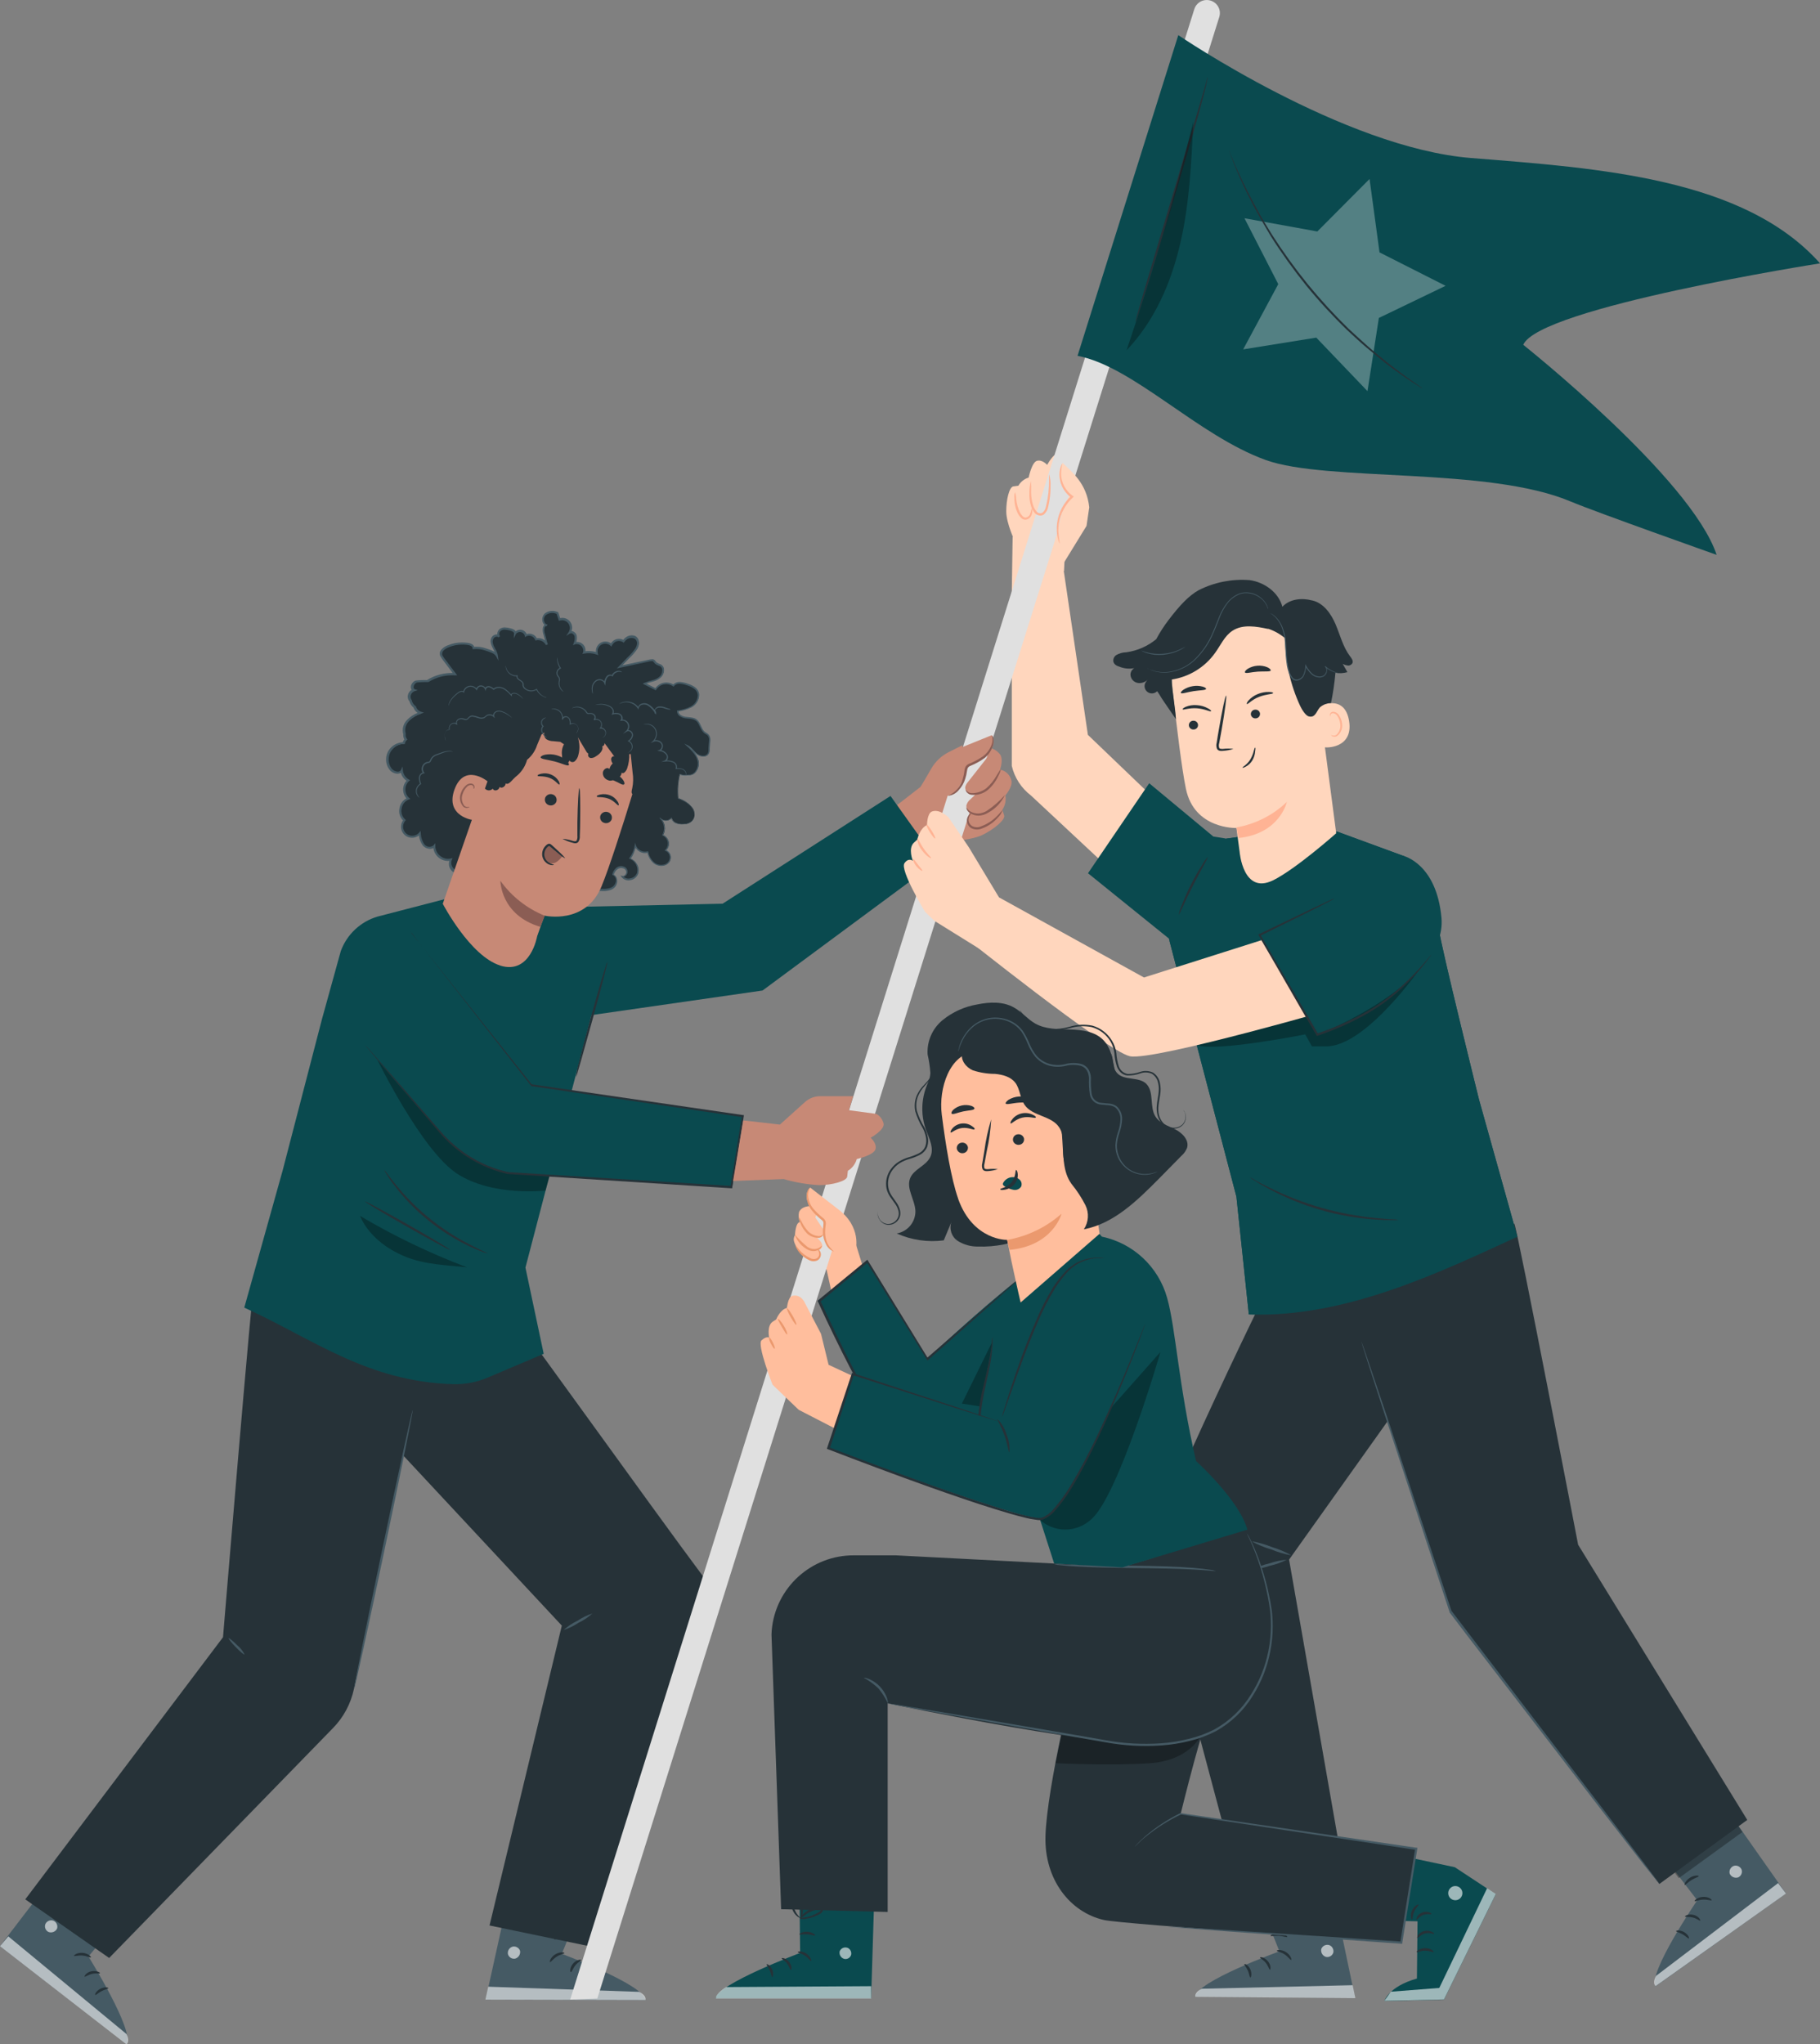 <svg xmlns="http://www.w3.org/2000/svg" id="Livello_2" viewBox="0 0 491.2 551.61"><rect x="0" y="0" width="491.2" height="551.61" fill="#808080" stroke="none"/><defs><style>.cls-1,.cls-2,.cls-3{opacity:.3;}.cls-1,.cls-3{isolation:isolate;}.cls-1,.cls-3,.cls-4,.cls-5,.cls-6,.cls-7,.cls-8,.cls-9,.cls-10,.cls-11,.cls-12,.cls-13,.cls-14,.cls-15{stroke-width:0px;}.cls-1,.cls-11{fill:#fff;}.cls-16{opacity:.6;}.cls-5{fill:#263238;}.cls-6{fill:#455a64;}.cls-7{fill:#0a4a4f;}.cls-8{fill:#c78976;}.cls-9{fill:#e0e0e0;}.cls-10{fill:#8b5d54;}.cls-12{fill:#ffb394;}.cls-13{fill:#ffbe9d;}.cls-14{fill:#ffd6bd;}.cls-15{fill:#eb996e;}</style></defs><g id="Livello_1-2"><g id="freepik--Characters--inject-16"><path class="cls-7" d="m334.14,225.85l-4.72.63-13.79,27.38,18.06,69.03,3.35,31.77c26.34,1.04,52.64-11.89,72.48-20.96l-10.36-37.02s-10.34-41.6-10.78-45.72l-9.47-19.96-17.97-6.59-26.81,1.44Z"></path><path class="cls-6" d="m462.07,482.54l19.96,28.39-35.18,25.01c-2.19-3.51,11.22-23.2,11.22-23.2l-13.55-17.66,17.55-12.54Z"></path><g class="cls-16"><path class="cls-11" d="m468.03,503.43c-.91.27-1.44,1.21-1.2,2.13.39.87,1.37,1.3,2.28,1.01.82-.37,1.22-1.31.91-2.16-.38-.82-1.31-1.22-2.17-.93"></path></g><g class="cls-16"><path class="cls-11" d="m446.84,535.9c-.97-.97.12-2.77.12-2.77l32.94-25.03,2.12,2.83-35.18,24.97Z"></path></g><path class="cls-5" d="m459.56,511.83c1.55-.1,2.52.72,2.4.9s-1.07-.22-2.31-.17-2.16.57-2.29.41c-.14-.07.66-1.04,2.2-1.14Z"></path><path class="cls-5" d="m457.09,516.68c1.37.35,1.95,1.43,1.78,1.55s-.87-.57-1.98-.84-2.06-.07-2.13-.26c-.08-.17.96-.79,2.32-.44Z"></path><path class="cls-5" d="m454.14,521.94c-.9-.53-1.75-.68-1.78-.87s1.03-.38,2.14.24,1.49,1.65,1.31,1.72c-.18.11-.77-.56-1.66-1.09Z"></path><path class="cls-5" d="m456.08,506.66c1.2-.75,2.38-.65,2.4-.44s-.96.44-1.98,1.07-1.64,1.41-1.82,1.32c-.13-.08.2-1.19,1.4-1.94Z"></path><g class="cls-2"><polygon class="cls-4" points="468.22 491.39 470.27 494.31 453.08 506.77 450.68 503.62 468.22 491.39"></polygon></g><path class="cls-5" d="m453.54,503.38c.45-.59.85-1.21,1.2-1.87.21-.39.39-.79.55-1.2.09-.18.15-.38.18-.57,0-.17.12-.13-.1-.23s-.54.13-.84.49c-.79.87-1.38,1.91-1.72,3.04-.4,1.21-.41,2.02-.53,2.02-.22-.71-.22-1.46,0-2.17.27-1.2.84-2.31,1.64-3.25.17-.22.37-.41.6-.56.3-.2.68-.26,1.03-.14.39.15.63.55.57.97-.04.27-.12.54-.24.79-.18.41-.4.81-.63,1.2-.4.68-.88,1.32-1.44,1.88-.95.9-1.76,1.27-1.76,1.2-.06-.1.56-.61,1.49-1.61Z"></path><path class="cls-5" d="m451.29,503.31c-.46-.6-1.01-1.12-1.63-1.55-.35-.25-.72-.47-1.11-.65-.31-.2-.68-.25-1.03-.13-.16.06-.08.46.12.87.19.38.42.73.69,1.04.49.53,1.08.96,1.74,1.26.65.21,1.32.39,1.99.54-.69.29-1.47.29-2.17,0-1.24-.42-2.26-1.3-2.85-2.47-.13-.25-.22-.51-.28-.78-.08-.39.07-.78.38-1.02.56-.28,1.23-.24,1.76.1.42.21.82.46,1.2.75.64.49,1.18,1.09,1.62,1.76.45.58.71,1.29.74,2.02-.18.05-.38-.73-1.17-1.76Z"></path><path class="cls-6" d="m359,507.01l6.73,32.09-43.12-.35c.29-4.12,22.69-12.23,22.69-12.23l-7.8-19.62,21.5.11Z"></path><g class="cls-16"><path class="cls-11" d="m358.85,524.87c-.9-.34-1.91.11-2.25,1.01-.2.93.35,1.86,1.26,2.14.88.19,1.75-.34,2-1.2.16-.88-.35-1.75-1.2-2.02"></path></g><g class="cls-16"><path class="cls-11" d="m322.61,538.79c-.2-1.35,1.72-2.18,1.72-2.18l40.73-.96.73,3.49-43.18-.35Z"></path></g><path class="cls-5" d="m347.09,526.73c1.26.8,1.58,2.02,1.38,2.11s-.74-.81-1.77-1.5-2.1-.79-2.1-.99c-.04-.2,1.23-.42,2.49.38Z"></path><path class="cls-5" d="m342.19,529.18c.91,1.1.75,2.3.55,2.3s-.41-.96-1.11-1.84-1.57-1.26-1.57-1.46c0-.2,1.22-.1,2.13,1.01Z"></path><path class="cls-5" d="m336.78,531.71c-.42-.96-1.03-1.57-.93-1.75s1.11.29,1.61,1.45.19,2.17,0,2.17c-.22-.02-.25-.91-.67-1.87Z"></path><path class="cls-5" d="m345.23,521.6c1.4.08,2.3.85,2.18,1.03s-1.03-.22-2.23-.3-2.17.19-2.25,0c-.1-.17.9-.81,2.3-.73Z"></path><path class="cls-5" d="m344.53,519.25c.72-.2,1.42-.46,2.1-.79.41-.19.81-.4,1.2-.63.17-.1.34-.23.48-.37,0-.13.12-.04,0-.24s-.5-.2-.96-.1c-.41.09-.81.22-1.2.38-.69.27-1.34.63-1.94,1.07-1.03.75-1.55,1.38-1.62,1.34s.28-.83,1.29-1.75c.6-.53,1.27-.97,2-1.29.44-.19.89-.34,1.35-.44.26-.08.53-.11.8-.11.37.01.71.19.92.49.22.35.18.81-.11,1.11-.19.2-.41.37-.65.5-.4.25-.82.47-1.26.66-.73.31-1.49.54-2.26.67-.71.19-1.45.19-2.16,0,.65-.22,1.32-.39,2-.5Z"></path><path class="cls-5" d="m342.61,517.66c-.03-.73-.17-1.46-.41-2.16-.13-.42-.31-.82-.53-1.2-.17-.37-.56-.67-.74-.72s-.35.32-.42.78c-.07.42-.07.84,0,1.26.07.72.29,1.41.66,2.04.65,1.08,1.33,1.52,1.31,1.59s-.9-.19-1.74-1.32c-.49-.66-.79-1.43-.9-2.24-.08-.48-.08-.97,0-1.45.04-.27.11-.54.23-.79.16-.36.51-.6.91-.6.62.1,1.14.52,1.37,1.1.22.42.4.86.54,1.32.23.78.32,1.59.28,2.4.04.74-.17,1.47-.59,2.08-.11-.04.12-.87.04-2.1Z"></path><path class="cls-14" d="m273.3,144.78l-.23,15.19v46.68c.74,3.18,2.57,6.01,5.17,7.99l34.51,32.21,11.27-19.42-30.41-29.15-6.64-45.12-13.68-8.37Z"></path><path class="cls-5" d="m360.61,341.4l30.83,93.43,56.4,73.51,23.73-17.28-45.65-74.26s-16.31-84.77-17.2-86.6l-48.12,11.21Z"></path><path class="cls-5" d="m369.13,336.31l10.29,40.26-31.51,44.25,16.61,94.9-26.82,4.93s-26.33-97.3-26.77-102.59,34.49-78.17,35.81-79.06l22.39-2.7Z"></path><polygon class="cls-7" points="293.64 235.62 317.67 255.02 330.7 226.23 327.47 225.72 310.16 211.34 293.64 235.62"></polygon><path class="cls-7" d="m334.14,225.85l-4.72.63-13.95,26.76,18.23,69.65,3.35,31.77c26.34,1.04,52.64-11.89,72.48-20.96l-10.36-37.02s-10.34-41.6-10.78-45.72l-9.47-19.96-17.97-6.59-26.81,1.44Z"></path><path class="cls-14" d="m343.59,237.54c6.26-3.13,17.04-12.71,17.04-12.71l-5.58-42.56c-1.23-11.65-9.04-20.65-20.66-19.11l-1.07.2c-10.71,2.07-18.04,12.02-16.85,22.87,1.13,10.11,2.49,21.25,3.59,26.58,2.26,11.02,13.64,10.6,13.64,10.6.06.34.43,3.1.86,6.43,0,0,.91,11.68,9.02,7.69Z"></path><path class="cls-12" d="m334.23,226.12c11.21-1.14,13.08-9.74,13.08-9.74-3.76,3.59-8.49,5.98-13.61,6.88l.53,2.86Z"></path><path class="cls-5" d="m319.96,190.74c.96-.4,2-.56,3.03-.47,1.06.05,2.1.35,3.03.86.66.38.99.63.78.79s-1.74-.67-3.81-.81c-2.07-.14-3.57.5-3.8.31-.12-.08.13-.38.77-.68Z"></path><path class="cls-5" d="m336.94,189.03c.69-.77,1.55-1.37,2.5-1.75.98-.41,2.03-.61,3.09-.57.75.05,1.19.1,1.03.35s-1.83.23-3.75.97-2.97,2.01-3.26,1.94c-.14-.02-.07-.38.38-.93Z"></path><path class="cls-5" d="m337.6,192.82c-.08-.66.39-1.25,1.04-1.33.02,0,.03,0,.05,0,.65-.1,1.27.35,1.37,1,0,0,0,0,0,0,.08.66-.39,1.25-1.04,1.33-.02,0-.03,0-.05,0-.65.1-1.27-.35-1.37-1,0,0,0,0,0,0Z"></path><path class="cls-5" d="m320.87,195.81c-.08-.66.39-1.25,1.04-1.33.02,0,.04,0,.06,0,.65-.09,1.26.36,1.36,1.02,0,0,0,0,0,0,.08.66-.39,1.25-1.04,1.33-.02,0-.04,0-.06,0-.65.09-1.26-.36-1.36-1.02,0,0,0,0,0,0Z"></path><path class="cls-5" d="m330.07,202.6c-.25.03-.5.03-.75,0-.34-.03-.65-.21-.84-.49-.24-.55-.27-1.17-.1-1.75.18-1.2.37-2.4.59-3.59.86-5.04,1.72-9.1,1.94-9.07s-.32,4.14-1.2,9.19c-.23,1.28-.44,2.47-.65,3.59-.14.44-.14.9,0,1.34.13.25.55.25.99.25.95-.12,1.9-.12,2.85,0-.92.3-1.87.47-2.84.53Z"></path><path class="cls-5" d="m336.75,180.46c.79-.48,1.68-.76,2.6-.83.92-.08,1.85.06,2.71.42.65.3.91.65.91.85-.17.42-1.69.2-3.49.32s-3.25.6-3.47.22c-.11-.19.16-.59.74-.98Z"></path><path class="cls-5" d="m319.42,186.09c.76-.48,1.62-.81,2.52-.95.89-.15,1.79-.1,2.66.13.65.19.97.46.91.63-.14.37-1.63.32-3.39.59s-3.17.81-3.4.49c-.11-.14.13-.5.71-.9Z"></path><path class="cls-14" d="m357.4,201.59c.05.22,7.91.56,6.71-7.03-1.2-7.59-8.21-4-8.38-3.88,0,0,1.63,10.7,1.68,10.91Z"></path><path class="cls-12" d="m359.58,198.65c.38.17.82.17,1.2,0,1.15-.81,1.7-2.22,1.4-3.59-.09-.74-.37-1.44-.8-2.05-.32-.57-.92-.93-1.57-.96-.26,0-.52.12-.69.31-.13.15-.21.33-.23.53-.01.32.18.43.18.42s-.06-.16,0-.38c.09-.32.4-.53.73-.49.52.06.97.38,1.2.85.36.55.59,1.18.68,1.83.25,1.17-.15,2.39-1.04,3.19-.3.17-.66.22-.99.14-.24-.07-.4-.14-.4-.14-.02.02.05.18.34.35Z"></path><path class="cls-5" d="m336.26,206.83c.74-.4,1.35-1,1.77-1.72.42-.73.67-1.55.72-2.4.11-.62.08-.98,0-1.01s-.22.35-.37.92c-.18.74-.46,1.45-.83,2.12-.87,1.59-2.32,2.22-2.22,2.4.02.06.42,0,.92-.31Z"></path><path class="cls-5" d="m302.06,179.87c1.29.53,2.7.68,4.07.41-.64.37-1.03,1.06-1.03,1.8.07,1.11.9,2.02,2,2.2,1.08.15,2.17-.27,2.86-1.11-.33.31-.61.67-.84,1.07-.39.77-.23,1.7.38,2.3.78.76,2.03.75,2.79-.03h0c.42.49.75,1.13,1.1,1.69h0l.07.11c.22.35.44.69.69,1.04h0l3.23,4.71c-.2-3.15-.99-7.55-1.2-10.7,4.73-.7,8.98-3.29,11.76-7.19,1.49-2.05,2.55-4.59,4.71-5.99,2.78-1.81,6.42-1.16,9.67-.46l-.16-.1c1.72.55,3.31,1.44,4.68,2.6.02,6.31,1.41,12.53,4.06,18.25.4.85,1.41,2.59,2.32,2.83,1.77.46,2.05-1.34,2.97-2.4.83-.75,1.91-1.18,3.03-1.2.56-2.7.96-5.42,1.2-8.17,1.08.2,2.18.14,3.23-.17-.42-.74-.85-1.49-1.27-2.24.44.26.94.41,1.45.46.51.04.99-.25,1.2-.72.22-.57-.25-1.25-.66-1.77-1.9-2.5-2.65-5.64-3.88-8.56s-3.27-5.82-6.34-6.52h-.07c-2.77-.75-6.02-.38-7.98,1.71-1.02-3.9-4.86-6.64-8.85-7.19-4.72-.37-9.45.56-13.68,2.68-2.73,1.5-5.22,4.19-8.18,8.07-1.25,1.64-2.37,3.37-3.34,5.19-2.31,1.9-5.1,3.12-8.06,3.53-.98.02-1.95.29-2.79.79-.39.29-.65.72-.72,1.2-.16,1.02.71,1.65,1.55,1.86Z"></path><path class="cls-6" d="m344.07,166.23c1.05.95,1.82,2.16,2.25,3.51.31.92.54,1.86.66,2.83.13,1.04.19,2.12.26,3.32.04,1.2.16,2.4.36,3.59.11.63.27,1.25.47,1.86.17.62.49,1.2.93,1.66.38.33.91.44,1.39.29.48-.15.9-.45,1.2-.86.47-.87.71-1.84.69-2.83v-.4l.2.34c.42.78.96,1.5,1.58,2.13.58.56,1.34.87,2.14.87.36,0,.71-.1,1.02-.29.28-.19.5-.45.62-.77.27-.55.16-1.21-.28-1.64l.11-.12c.73.68,1.59,1.2,2.53,1.55.32.12.59.24.75.24l.26.07c-.09.02-.18.02-.28,0-.26-.05-.51-.11-.77-.19-.97-.31-1.86-.83-2.61-1.51l.11-.12c.25.21.41.5.47.81.04.34,0,.69-.12,1.02-.14.35-.38.65-.69.86-.34.21-.73.33-1.13.34-.86,0-1.68-.33-2.3-.92-.65-.64-1.2-1.37-1.63-2.17l.23-.06c.02,1.03-.24,2.06-.74,2.96-.32.46-.78.8-1.32.97-.57.18-1.19.05-1.63-.35-.48-.49-.83-1.1-1.01-1.77-.21-.62-.37-1.25-.48-1.89-.19-1.21-.31-2.44-.36-3.67-.05-1.16-.1-2.28-.23-3.29-.11-.95-.32-1.89-.62-2.8-.4-1.33-1.14-2.53-2.14-3.49-.38-.33-.78-.63-1.2-.9.47.2.9.48,1.28.81Z"></path><path class="cls-6" d="m311.32,180.97c1.56.45,3.2.52,4.79.2,2.37-.46,4.56-1.6,6.3-3.27,2.11-2.07,3.77-4.54,4.9-7.27.65-1.43,1.15-2.89,1.72-4.25.53-1.34,1.25-2.6,2.14-3.74.81-1.05,1.87-1.87,3.08-2.4.55-.22,1.14-.36,1.74-.4,1.5-.08,2.98.39,4.17,1.32.56.43,1.05.95,1.45,1.55.23.38.43.78.57,1.2l.08.34v.12c-.19-.56-.45-1.1-.77-1.61-.4-.57-.89-1.07-1.45-1.49-.74-.54-1.59-.92-2.49-1.11-.52-.11-1.05-.15-1.58-.12-.57.04-1.14.17-1.66.4-1.17.52-2.2,1.31-2.98,2.32-.86,1.13-1.56,2.37-2.08,3.69-.53,1.37-1.07,2.83-1.72,4.26-1.14,2.76-2.84,5.26-4.98,7.34-1.78,1.69-4.01,2.82-6.42,3.27-1.62.31-3.29.21-4.86-.29-.24-.08-.48-.17-.72-.28-.18-.07-.35-.15-.52-.25l-.3-.17h-.1s.56.31,1.69.62Z"></path><path class="cls-6" d="m309.68,176.06c.63.16,1.28.27,1.93.34.8.07,1.6.07,2.4,0,.81-.08,1.61-.22,2.4-.42.63-.18,1.24-.4,1.83-.66,1.02-.46,1.62-.8,1.62-.8-.11.12-.24.22-.38.3-.38.26-.78.48-1.2.67-.6.29-1.22.53-1.86.72-.78.22-1.59.38-2.4.46-.8.06-1.6.06-2.4,0-.66-.08-1.31-.21-1.95-.4-.41-.12-.81-.27-1.2-.46-.29-.13-.43-.24-.43-.24.01-.04.65.24,1.64.49Z"></path><path class="cls-3" d="m358.33,274.32l-5.7-3.32-29.63,11c5.32,1.89,29.27-2.9,29.27-2.9l1.8,3.23h3.79c10.79.2,25.82-21.56,25.82-21.56l-25.35,13.55Z"></path><path class="cls-14" d="m357.55,248.26l-48.8,15.49-40.67-22.47-8.89,10.7s39.37,31.55,45.72,33.01,60.25-14.24,60.25-14.24l-7.62-22.48Z"></path><path class="cls-7" d="m338.49,250.36l17.24,28.82s34.89-13.82,33.31-31.49c-1.33-14.78-10.34-16.77-10.34-16.77l-40.21,19.44Z"></path><path class="cls-5" d="m359.67,242.74l-1.05.56-4.05,2.06-14.53,7.19.12-.37c3.43,5.89,7.47,12.84,11.81,20.27l3.8,6.58-.36-.14c4.77-1.59,9.38-3.63,13.75-6.11,3.48-2.03,6.73-4.44,9.68-7.19,1.96-1.83,3.82-3.77,5.57-5.8l1.4-1.65c.15-.2.32-.39.52-.55-2.11,3-4.52,5.77-7.19,8.29-2.93,2.82-6.18,5.29-9.68,7.35-4.39,2.54-9.02,4.62-13.82,6.23l-.24.08-.13-.22-3.81-6.56c-4.31-7.5-8.34-14.47-11.74-20.36l-.14-.25.26-.12,14.63-7.02,4.11-1.93,1.09-.49c.12-.07.26-.11.4-.14l-.38.3Z"></path><path class="cls-5" d="m318.89,244.38c1.49-3.87,3.36-7.58,5.59-11.08.41-.76.93-1.46,1.53-2.07.16.1-1.87,3.47-4.05,7.75-2.18,4.28-3.67,7.93-3.84,7.87.15-.85.41-1.68.77-2.47Z"></path><path class="cls-6" d="m447.59,508.02l-.81-.99-3.11-3.86-11.14-14.37-36.53-47.46-4.79-6.3h0v-.1s-17.03-51.84-17.03-51.84c-2.12-6.55-3.82-11.82-5.02-15.5-.57-1.8-1.02-3.21-1.33-4.19-.13-.47-.24-.83-.32-1.1-.05-.12-.08-.24-.1-.37.06.11.11.23.14.36l.4,1.07c.34.99.81,2.38,1.43,4.17l5.2,15.43,17.2,51.79v-.08c1.51,2,3.14,4.13,4.79,6.29l36.4,47.58,10.97,14.46c1.27,1.7,2.25,3.03,2.96,3.95l.75,1.04c.09.11.18.24.24.37-.11-.1-.2-.21-.29-.34Z"></path><path class="cls-6" d="m343.28,417.43c1.83.56,3.6,1.31,5.27,2.24-1.88-.33-3.72-.87-5.49-1.61-1.84-.53-3.61-1.27-5.28-2.19,1.88.33,3.72.85,5.5,1.56Z"></path><path class="cls-6" d="m342.62,421.84c1.5-.53,3.07-.86,4.66-.99-1.42.73-2.93,1.27-4.49,1.61-1.51.53-3.08.86-4.67.99,1.43-.73,2.94-1.26,4.5-1.61Z"></path><path class="cls-5" d="m338.71,318.43c.93.53,2.3,1.25,4.02,2.08,4.46,2.2,9.11,4,13.89,5.38,4.79,1.35,9.69,2.27,14.65,2.75,1.9.18,3.45.34,4.52.34.56,0,1.12.05,1.66.16-.55.08-1.11.11-1.66.08-1.08.02-2.64-.01-4.55-.14-5-.35-9.96-1.21-14.78-2.59-4.8-1.39-9.44-3.28-13.85-5.62-1.7-.9-3.04-1.68-3.94-2.28-.49-.27-.95-.59-1.38-.95.5.21.97.47,1.41.78Z"></path><path class="cls-6" d="m138.14,507.53l-7.07,32.01,43.12.11c-.25-4.07-22.57-12.46-22.57-12.46l8.01-19.55-21.5-.11Z"></path><g class="cls-16"><path class="cls-11" d="m138.16,525.3c.89-.3,1.86.16,2.19,1.04.18.94-.37,1.86-1.28,2.14-.87.18-1.73-.34-1.98-1.2-.17-.88.35-1.74,1.2-2.01"></path></g><g class="cls-16"><path class="cls-11" d="m174.21,539.64c.22-1.35-1.7-2.19-1.7-2.19l-40.73-1.39-.77,3.49,43.19.1Z"></path></g><path class="cls-5" d="m149.85,527.33c-1.28.79-1.59,2.01-1.4,2.1s.74-.79,1.78-1.47,2.11-.78,2.11-.98c.05-.19-1.21-.43-2.49.36Z"></path><path class="cls-5" d="m154.65,529.83c-.91,1.09-.85,2.28-.57,2.29s.48-.93,1.2-1.82,1.58-1.25,1.58-1.45-1.29-.11-2.2.98Z"></path><path class="cls-5" d="m160.15,532.43c.43-.96,1.03-1.57.95-1.75s-1.08.29-1.62,1.44-.25,2.16-.06,2.16c.2-.02.3-.89.73-1.84Z"></path><path class="cls-5" d="m151.74,522.25c-1.4.07-2.31.83-2.19,1.01s1.05-.18,2.24-.28,2.16.19,2.24,0c.12-.17-.89-.8-2.29-.73Z"></path><path class="cls-5" d="m152.48,519.9c-.72-.2-1.42-.47-2.08-.8-.39-.2-.77-.42-1.14-.66-.18-.1-.34-.23-.48-.37,0-.13-.12-.04,0-.24s.5-.2.96-.08c.41.1.81.23,1.2.38.68.29,1.33.66,1.93,1.1,1.02.77,1.52,1.39,1.59,1.35s-.26-.83-1.27-1.76c-.95-.86-2.09-1.47-3.33-1.77-.27-.08-.54-.12-.81-.12-.36.01-.7.19-.92.48-.23.35-.19.82.1,1.13.19.2.41.38.65.52.39.24.79.46,1.2.66.72.33,1.48.56,2.26.69.71.2,1.45.2,2.16,0-.65-.22-1.32-.39-2-.5Z"></path><path class="cls-5" d="m154.43,518.35c.03-.74.17-1.46.42-2.16.14-.41.32-.82.54-1.2.18-.37.57-.66.75-.71s.35.32.41.78c.05.4.05.8,0,1.2-.08.72-.32,1.41-.69,2.04-.65,1.08-1.34,1.51-1.32,1.58s.9-.18,1.75-1.29c.78-1.06,1.11-2.38.93-3.69-.04-.27-.12-.54-.23-.79-.15-.36-.51-.6-.9-.61-.62.1-1.14.51-1.38,1.09-.23.42-.41.86-.56,1.32-.24.77-.34,1.59-.3,2.4-.04.74.16,1.48.56,2.1.12-.04-.11-.83.01-2.05Z"></path><path class="cls-5" d="m108.77,345.61l-5.46,41.19,48.32,51.83-19.51,80.91,31.14,6.47s23.25-67.74,28.92-89.78c.87-3.83-.03-7.86-2.47-10.95-12.8-17.07-57.12-79.09-58.32-79.71l-22.61.04Z"></path><path class="cls-6" d="m155.84,437.32c1.25-.83,2.61-1.49,4.04-1.96-1.12,1-2.37,1.85-3.73,2.5-1.25.83-2.61,1.49-4.04,1.96,1.12-1,2.37-1.85,3.73-2.5Z"></path><path class="cls-8" d="m258.82,205.23l8.16-3.52c1.16.27,2.19.92,2.93,1.84.97,1.44,0,4.11,0,4.11,1.54.29,2.75,1.48,3.07,3.01.36,1.63-1.63,3.93-1.63,3.93.23,1.36-.07,2.76-.84,3.9l.5,1.5c.38,1.14-2.65,3.73-5.93,5.32s-11.98,2.05-11.98,2.05l-2.4,1.94-8.72-11.98,6.41-4.97c.13-.11,1.7-2.79,2.98-5.01,1.1-1.91,2.75-3.45,4.72-4.43,1.7-.84,3.51-1.74,3.71-1.86l-.99,4.17Z"></path><path class="cls-6" d="m21.11,497.57l-21.11,27.55,34.14,26.42c2.32-3.41-10.27-23.63-10.27-23.63l14.24-17.09-17.01-13.25Z"></path><g class="cls-16"><path class="cls-11" d="m14.3,518.2c.89.31,1.38,1.28,1.1,2.18-.42.86-1.43,1.25-2.32.91-.8-.4-1.16-1.35-.81-2.18.4-.81,1.35-1.17,2.19-.85"></path></g><g class="cls-16"><path class="cls-11" d="m34.14,551.61c1.01-.93,0-2.78,0-2.78l-31.9-26.35-2.24,2.65,34.14,26.48Z"></path></g><path class="cls-5" d="m22.38,526.93c-1.5-.14-2.5.61-2.4.8s1.09-.17,2.32-.07,2.12.67,2.25.5c.11-.12-.68-1.09-2.18-1.23Z"></path><path class="cls-5" d="m24.7,531.89c-1.39.26-2.01,1.33-1.86,1.46s.9-.49,2.01-.75,2.05.01,2.14-.18c.06-.16-.91-.79-2.3-.53Z"></path><path class="cls-5" d="m27.42,537.26c.92-.49,1.78-.61,1.82-.8s-1.02-.42-2.16.16-1.55,1.59-1.38,1.66c.16.12.79-.53,1.71-1.02Z"></path><path class="cls-5" d="m26.08,521.86c-1.2-.8-2.37-.8-2.4-.54s.93.54,1.93,1.2,1.58,1.49,1.76,1.39c.19-.07-.1-1.25-1.29-2.05Z"></path><g class="cls-2"><polygon class="cls-4" points="14.59 506.16 12.43 509.01 29.08 522.15 31.62 519.1 14.59 506.16"></polygon></g><path class="cls-5" d="m28.92,518.74c-.46-.6-.86-1.24-1.2-1.92-.18-.37-.35-.77-.5-1.2-.08-.19-.12-.39-.14-.59,0-.22-.11-.13.11-.22s.52.16.8.53c.28.33.53.69.75,1.07.37.64.66,1.32.86,2.04.34,1.23.31,2.05.43,2.05.25-.7.27-1.46.07-2.17-.15-.79-.41-1.54-.78-2.25-.22-.42-.48-.82-.78-1.2-.16-.22-.36-.42-.57-.59-.29-.21-.67-.28-1.02-.18-.4.13-.65.53-.61.95.02.28.09.55.2.8.16.44.35.87.57,1.28.37.7.83,1.34,1.37,1.93.91.99,1.7,1.4,1.7,1.33.07-.08-.54-.62-1.27-1.67Z"></path><path class="cls-5" d="m30.99,518.89c.48-.56,1.03-1.05,1.65-1.45.36-.24.74-.44,1.14-.6.36-.18.86-.16,1.03-.1s.07.47-.16.86c-.19.37-.44.72-.73,1.02-.5.53-1.11.93-1.78,1.2-.66.19-1.33.34-2.01.46.7.29,1.48.29,2.18,0,.79-.22,1.51-.63,2.1-1.2.36-.35.66-.75.89-1.2.14-.24.25-.5.31-.77.1-.38-.04-.78-.35-1.03-.54-.31-1.22-.31-1.76,0-.42.19-.82.42-1.2.69-.65.46-1.22,1.03-1.68,1.69-.48.56-.77,1.26-.84,2,.12.05.42-.72,1.21-1.58Z"></path><path class="cls-5" d="m117.83,349.62l-22.3,106.07c-.85,4.03-2.84,7.74-5.74,10.67l-60.33,61.95-22.64-15.82,53.37-70.73s7.93-95.74,8.6-97.61l49.04,5.47Z"></path><polygon class="cls-7" points="240.34 214.77 252.93 232.4 205.81 267.26 157.82 274.16 144.79 245.36 148.03 244.86 195.02 243.84 240.34 214.77"></polygon><path class="cls-7" d="m141.37,244.98l4.71.63,13.79,27.39-18.06,69.03,4.93,23.26-15.14,6.43c-2.98,1.27-6.2,1.87-9.44,1.76-23.15-.72-37.78-12.27-56.23-20.65l10.36-37.02,10.61-40.83,5.07-18.33c1.64-4.51,5.32-7.97,9.92-9.33l18.04-4.68,21.44,2.34Z"></path><path class="cls-5" d="m185,222.33c-1.47.25-3.38-.17-3.68-1.62-.07.08-.14.16-.22.22-.85.73-2.13.63-2.85-.22,1.27,1.2,1.57,3.11.72,4.64.35.14.67.35.92.63.92,1.01.85,2.57-.16,3.49.18.07.34.16.49.28.91.7,1.08,2,.38,2.91-.94.99-2.44,1.18-3.59.47-1.11-.73-1.86-1.88-2.08-3.19-1.41.4-2.89-.37-3.37-1.76-.19,1.26-.69,2.46-1.45,3.49,1.66.64,2.55,2.45,2.02,4.16-.66,1.58-3.19,2.07-4.16.66.79.2,1.53-.87,1.2-1.65-.42-.78-1.37-1.11-2.18-.74-.78.38-1.33,1.11-1.5,1.96,1.23.44,1.23,2.38.25,3.26-1.08.78-2.43,1.07-3.74.81-1.53-.16-3.03-.5-4.47-1.03-.57-.26-1.18-.4-1.81-.42-.54.08-1.06.25-1.55.49-3.27,1.27-6.96.76-9.76-1.34-.47-.46-1.05-.79-1.68-.96-.57-.03-1.13.08-1.65.3-1.69.53-3.49.65-5.23.35-1.35-.28-2.67-.68-3.95-1.2l-5.85-2.19c-.59,1.19-2.03,1.69-3.22,1.1-1.19-.59-1.69-2.03-1.1-3.22-.22.05-.45.07-.67.07-2.06.04-3.77-1.6-3.81-3.67-.03.03-.06.05-.1.08-.88.66-2.14.48-2.8-.4-.62-.92-.96-2-.98-3.11-.97,1.15-2.69,1.29-3.83.32-1.15-.97-1.29-2.69-.32-3.83-.31-.31-.56-.67-.74-1.07-.82-1.81-.01-3.94,1.79-4.75-.07-.07-.14-.13-.21-.21-1.24-1.36-1.15-3.46.21-4.7-1-.56-1.65-1.58-1.75-2.72-.55,1.15-2.41.59-3.11-.48-.49-.73-.74-1.59-.74-2.47.02-2.44,2.01-4.41,4.45-4.39.07-.38.27-.72.55-.98-.31-.42-.44-.95-.36-1.47-.02-.08-.08-.14-.08-.23-.26-1.47.31-2.96,1.49-3.88.88-.7,1.87-1.24,2.93-1.61-.75-.24-1.33-.84-1.56-1.59-.36-.28-.67-.63-.9-1.03-.13-.22-.21-.46-.26-.71-.22-.28-.35-.62-.38-.98-.02-.85.51-1.61,1.32-1.88-.97-.37-.41-2.01.59-2.32,1.04-.11,2.08-.15,3.13-.12,2.2-1.38,4.77-2.02,7.35-1.86-1.07-1.43-2.14-2.84-3.21-4.25-.28-.32-.48-.7-.57-1.11-.12-.91.78-1.63,1.62-2.01,1.8-.81,3.8-1.07,5.75-.74.62.1,1.39.41,1.39,1.04,1.47-.12,2.94.14,4.29.74.81.18,1.53.64,2.02,1.31-.18-.8-.49-1.56-.93-2.25-.46-.71-.58-1.58-.35-2.4.3-.75,1.45-1.16,1.96-.53-.62-.55-.19-1.7.57-2.04.81-.24,1.68-.21,2.47.1.52.14,1.2.46,1.2,1.03.23-.31.56-.53.94-.62.89-.21,1.78.33,1.99,1.22.02-.01.05-.02.07-.03,1.03-.44,2.22.04,2.66,1.06,1.19-.26,2.4.33,2.92,1.44-.3-1.13-.6-2.26-.89-3.39-.22-.8.1-2.12.86-1.81-.19-.09-.36-.21-.51-.36-.7-.71-.69-1.86.02-2.56.95-.77,2.26-.92,3.35-.37l.57,1.72c.69-.22,1.45-.12,2.06.28,1.11.73,1.41,2.21.69,3.32.6-.36,1.43.17,1.62.84.13.7.05,1.41-.24,2.06.37-.12.77-.12,1.15-.02,1.08.3,1.7,1.42,1.4,2.5,1.17-.23,2.38-.13,3.5.28-.27-.82-.06-1.72.54-2.33.89-.92,2.36-.95,3.29-.06.05-.11.11-.22.18-.32.7-1.06,2.13-1.34,3.19-.64.75-1.23,2.77-1.76,3.59-.53s-.26,2.81-1.31,3.88l-3.38,3.45,8.24-1.76c.25-.08.52-.08.78,0,.32.14.37.42.74.77s.92.38,1.34.66c1.15.75.59,2.67-.57,3.41s-2.65.84-3.84,1.44l2.99,1.52c.03-.05.07-.11.1-.16,1.07-1.52,3.17-1.89,4.69-.83.74-1.04,2.4-.74,3.59-.32,1.15.24,2.16.89,2.86,1.83.58,1.42.08,3.06-1.2,3.92-1.25.81-2.68,1.3-4.17,1.45-.06,1.01,1.08,1.66,2.08,1.8,1.01-.03,2.02.2,2.92.66,1.08.81,1.16,2.58,2.28,3.38.36.2.7.44,1.02.71.32.51.44,1.11.34,1.7-.05.73-.13,1.46-.13,2.19,0,.36-.07.72-.22,1.05-.55,1.05-2.18.91-3.11.11s-1.59-1.89-2.67-2.4c1.38,1.06,2.43,2.49,3.02,4.13.42,1.69-.57,3.82-2.3,3.93-.13.01-.26.01-.38,0-.77.16-1.56.08-2.29-.22-.51,2.13-.66,4.33-.44,6.5,1.59.46,2.97,1.44,3.95,2.77.37.62.51,1.34.4,2.05-.23,1.18-1.23,2.07-2.43,2.16Z"></path><path class="cls-6" d="m187.29,220.7c-.18.47-.52.86-.96,1.11-.74.38-1.56.57-2.4.54-.54,0-1.07-.12-1.56-.34-.57-.22-1-.71-1.14-1.31v-.18s-.11.14-.11.14c-.06.08-.14.15-.21.21-.81.7-2.04.6-2.74-.21l-.13.13c1.23,1.17,1.52,3.03.69,4.52l-.07.12h.13c.29.12.55.3.77.53.92.95.9,2.47-.05,3.39l-.19.16.23.06c.81.29,1.31,1.11,1.2,1.96-.09.92-.8,1.65-1.71,1.78-.96.19-1.96-.09-2.67-.77-.73-.72-1.23-1.65-1.43-2.66v-.17s-.16,0-.16,0c-1.33.37-2.72-.36-3.17-1.66l-.2-.66-.1.68c-.19,1.24-.68,2.41-1.43,3.41l-.13.17.2.08c1.5.59,2.34,2.19,1.98,3.76-.27.77-.94,1.33-1.74,1.49-.8.24-1.66-.04-2.17-.69l-.19.28c.72.11,1.4-.39,1.51-1.11.14-.73-.3-1.45-1.02-1.65-.68-.25-1.44-.11-2,.35-.54.46-.92,1.08-1.08,1.77v.17s.16,0,.16,0c.69.36,1.02,1.16.78,1.9-.19.78-.79,1.4-1.57,1.61-.81.24-1.66.31-2.49.2-.87-.09-1.74-.23-2.59-.43-.87-.22-1.72-.49-2.55-.81-.46-.18-.95-.25-1.44-.2-.47.09-.92.24-1.35.44-1.71.7-3.58.89-5.39.56-.93-.16-1.82-.44-2.67-.85-.85-.45-1.65-.99-2.4-1.59-.44-.32-.99-.47-1.53-.41-.5.1-.98.23-1.46.4-.94.27-1.92.4-2.9.41-2.01-.06-4-.52-5.83-1.35l-5.87-2.19-.19-.07-.1.17c-.55.94-1.7,1.34-2.71.93-1.11-.46-1.65-1.73-1.19-2.84l.19-.46-.47.13c-.99.23-2.03-.02-2.81-.66-.87-.64-1.38-1.65-1.37-2.73v-.74s-.48.57-.48.57c0,0-.02.02-.03.02-.76.59-1.85.46-2.44-.3-.62-.89-.96-1.95-.97-3.03l-.07-.59-.37.46h0c-.88,1.04-2.44,1.16-3.48.28-1.04-.88-1.16-2.44-.28-3.48l.17-.19-.2-.17c-.81-.72-1.17-1.81-.96-2.86.13-1.13.87-2.1,1.93-2.52l.44-.14-.36-.3c-.06-.05-.11-.11-.17-.17-1.16-1.25-1.08-3.19.17-4.35l.3-.24-.35-.18c-.92-.52-1.52-1.45-1.62-2.5l-.07-1.03-.42.93c-.21.38-.65.57-1.07.47-.48-.07-.93-.29-1.28-.62-.69-.78-1.04-1.79-.98-2.83.02-1.07.48-2.08,1.26-2.81.78-.76,1.82-1.19,2.91-1.2h.23s0-.23,0-.23c.06-.32.23-.6.47-.81l.18-.17-.16-.19c-.27-.37-.37-.83-.3-1.28v-.13c-.34-1.18-.01-2.46.85-3.33.93-.94,2.07-1.64,3.33-2.04l.75-.29-.78-.22c-.66-.22-1.17-.74-1.37-1.41v-.08s-.07,0-.07,0c-.54-.38-.91-.94-1.07-1.58v-.06h0c-.32-.39-.41-.91-.25-1.39.16-.5.56-.89,1.05-1.05l.83-.25-.81-.26c-.32-.1-.41-.5-.26-.92.13-.41.45-.74.85-.9,1.02-.1,2.05-.14,3.08-.11h0c2.15-1.34,4.66-1.98,7.19-1.82h.59s-.36-.47-.36-.47l-1.47-1.94-1.11-1.47c-.38-.47-.72-.95-1.04-1.46-.21-.48-.08-1.03.31-1.38.42-.4.92-.7,1.46-.89,1.66-.65,3.47-.84,5.23-.55.53.1,1.1.38,1.1.79v.3s.31,0,.31,0c1.1-.11,2.22.03,3.26.42,1.05.38,2.28.63,2.78,1.5l.67,1.2-.17-1.31c-.16-1.38-1.16-2.3-1.35-3.41-.16-.5-.04-1.05.32-1.44.31-.34.95-.43,1.2-.1l.38-.37c-.3-.34-.3-.85,0-1.2.3-.39.78-.59,1.27-.55.53.02,1.06.12,1.57.28.49.13.98.41.98.75l-.08,1.32.59-1.2c.17-.21.4-.36.66-.44.73-.22,1.51.19,1.73.93v.38s.37-.2.37-.2c.02-.01.04-.02.07-.03.9-.39,1.94.03,2.33.93l.07.23.24-.07c1.06-.21,2.13.32,2.61,1.29l.49-.18-.75-2.86c-.16-.43-.22-.9-.17-1.35.03-.2.1-.39.22-.56.06-.12.21-.17.34-.11l.17-.49c-.96-.26-1.1-1.87-.35-2.52.87-.67,2.05-.79,3.03-.3l-.13-.14c.19.59.38,1.15.57,1.72l.08.25.24-.08c.59-.18,1.23-.09,1.75.24.98.63,1.27,1.93.64,2.91l-.65.98.99-.62c.43-.28,1.13.18,1.26.72.1.64.02,1.3-.24,1.89l-.18.54.52-.24c.3-.09.62-.09.92-.01.96.24,1.53,1.21,1.29,2.17l-.19.43.47-.1c1.13-.21,2.29-.12,3.37.26l.44.17-.13-.47c-.19-.7-.01-1.44.48-1.97.78-.84,2.1-.89,2.95-.11l.26.25.13-.34c.04-.1.1-.19.16-.28.62-.94,1.89-1.2,2.84-.58l.2.16.14-.23c.56-.91,1.69-1.3,2.7-.93.44.24.72.7.73,1.2,0,.52-.16,1.03-.44,1.46-.62.9-1.35,1.73-2.16,2.47l-2.3,2.4-.53.54.74-.16,5.09-1.09,2.48-.54c.39-.1.79-.17,1.2-.19.3.01.46.37.79.73.36.27.76.47,1.2.59.33.13.59.39.71.73.14.74-.08,1.5-.6,2.05-.55.53-1.24.89-1.99,1.05-.78.2-1.54.46-2.28.77l-.38.19.38.19,2.99,1.51.18.08.1-.17s.05-.08.08-.12c1-1.45,2.99-1.8,4.43-.8l.16.13.13-.17c.44-.5,1.11-.73,1.76-.62.69.08,1.36.25,2.01.49.64.2,1.25.52,1.78.92.5.39.81.98.85,1.62,0,1.29-.73,2.47-1.87,3.08-1.12.57-2.34.94-3.59,1.09h-.13s0,.13,0,.13c0,.65.37,1.25.96,1.53.51.29,1.08.46,1.66.49,1.09.08,2.24.18,2.86.97s.81,1.89,1.57,2.71c.34.42.87.57,1.2.87.3.35.44.8.4,1.26-.06.97-.17,1.93-.17,2.86.01.43-.17.84-.5,1.11-.35.23-.78.32-1.2.25-.43-.05-.84-.2-1.2-.43-.35-.25-.67-.53-.96-.84-.54-.67-1.2-1.22-1.95-1.64l-.75-.34.61.56c.76.65,1.45,1.37,2.06,2.16.57.71.93,1.56,1.03,2.47.05.83-.2,1.66-.69,2.32-.44.62-1.19.96-1.95.87h0c-.75.16-1.53.09-2.24-.19h-.1s0,.11,0,.11c-.5,2.13-.65,4.34-.43,6.52h0c.98.35,1.91.84,2.77,1.44.59.43,1.06,1,1.37,1.66.23.52.31,1.09.24,1.65.03-.14.05-.28.06-.42.01-.43-.06-.87-.23-1.27-.31-.68-.78-1.27-1.38-1.71-.86-.62-1.79-1.12-2.78-1.49v.06c-.19-2.17-.03-4.35.48-6.47l-.13.07c.76.31,1.59.39,2.4.22h0c.83.1,1.65-.27,2.14-.95.54-.7.81-1.58.75-2.47-.1-.95-.47-1.85-1.05-2.6-.62-.8-1.32-1.55-2.08-2.22l-.14.22c.71.41,1.35.95,1.87,1.59.3.33.63.63.99.89.39.25.83.41,1.29.48.49.07.99-.03,1.4-.3.4-.32.64-.81.63-1.33.06-.93.17-1.9.17-2.89.06-.54-.12-1.08-.48-1.49-.4-.38-.89-.5-1.2-.87-.67-.71-.85-1.8-1.55-2.7-.35-.46-.86-.77-1.43-.89-.54-.11-1.1-.18-1.65-.22-.54-.02-1.06-.17-1.52-.44-.46-.22-.76-.68-.78-1.2l-.14.17c1.29-.16,2.55-.54,3.71-1.13,1.26-.68,2.05-1.98,2.06-3.41-.04-.75-.4-1.44-.98-1.9-.57-.43-1.21-.77-1.89-.98-.68-.27-1.39-.45-2.11-.53-.79-.12-1.6.17-2.12.78h.28c-.05-.04-.11-.07-.16-.11-1.68-1.05-3.9-.54-4.95,1.14l.28-.08-2.99-1.52v.38c.72-.31,1.46-.55,2.22-.74.82-.19,1.58-.61,2.18-1.2.63-.66.88-1.58.68-2.47-.15-.45-.49-.82-.93-.99-.37-.11-.72-.28-1.04-.5-.12-.12-.23-.3-.37-.48-.17-.21-.41-.34-.67-.38-.44.01-.88.08-1.31.2l-2.49.53-5.09,1.08.22.38,2.3-2.4c.84-.76,1.58-1.62,2.23-2.55.34-.58.49-1.25.42-1.92-.02-.67-.4-1.27-.99-1.58-.6-.24-1.26-.24-1.86,0-.6.22-1.11.65-1.45,1.2h.35c-.13-.09-.26-.16-.4-.22-1.28-.56-2.77.01-3.33,1.29l.4-.08c-.66-.62-1.59-.85-2.47-.6-1.36.39-2.15,1.81-1.76,3.17l.32-.3c-1.15-.41-2.39-.5-3.59-.28l.28.34c.13-.44.13-.92-.02-1.36-.39-1.19-1.67-1.83-2.86-1.44l.34.31c.3-.68.39-1.44.25-2.18-.11-.4-.37-.74-.73-.96-.37-.27-.87-.29-1.27-.07l.34.36c.46-.68.56-1.54.29-2.31-.47-1.36-1.96-2.08-3.33-1.61l.32.17-.57-1.74v-.11s-.11,0-.11,0c-1.17-.57-2.57-.43-3.59.38-.48.49-.71,1.17-.62,1.84.05.71.52,1.33,1.2,1.56l.17-.49c-.17-.05-.36-.05-.53,0-.17.05-.32.16-.42.31-.16.24-.27.51-.3.8-.07.53,0,1.06.17,1.56l.75,2.86.48-.18c-.58-1.21-1.91-1.86-3.22-1.57l.32.17c-.02-.05-.04-.1-.07-.16-.55-1.13-1.92-1.6-3.05-1.04l.38.2c-.1-.48-.38-.9-.78-1.18-.86-.59-2.04-.37-2.63.49l.49.12c-.01-.37-.21-.71-.53-.9-.26-.17-.54-.29-.84-.37-.56-.17-1.14-.27-1.72-.29-.31,0-.62.05-.91.17-.32.11-.59.32-.78.6-.19.27-.31.59-.34.92-.02.37.12.72.4.97l.37-.36c-.26-.3-.65-.45-1.04-.41-.36.05-.7.2-.97.44-.5.51-.69,1.25-.49,1.94.28,1.31,1.23,2.24,1.34,3.37l.5-.16c-.33-.55-.84-.97-1.44-1.2-.55-.23-1.09-.41-1.64-.59-1.12-.42-2.32-.57-3.51-.44l.31.25c-.03-.4-.26-.75-.61-.95-.29-.17-.61-.28-.93-.35-.62-.1-1.24-.15-1.87-.14-1.26.01-2.5.26-3.67.73-.62.21-1.18.55-1.65,1.01-.27.25-.47.55-.59.9-.08.36-.03.74.13,1.07.33.54.69,1.07,1.09,1.56l1.11,1.47c.52.66,1.02,1.33,1.47,1.94l.24-.43c-2.64-.16-5.27.5-7.52,1.9h.11c-1.06-.04-2.11,0-3.16.13-.56.19-1,.64-1.2,1.2-.1.28-.13.59-.06.89.08.33.32.59.63.71v-.5c-.67.21-1.19.73-1.4,1.4-.22.64-.09,1.34.32,1.87v-.1c.17.75.59,1.41,1.2,1.88l-.08-.13c.25.85.9,1.52,1.74,1.78v-.5c-1.34.42-2.56,1.17-3.53,2.18-.99,1.02-1.35,2.49-.95,3.86v-.12c-.09.59.06,1.2.42,1.68v-.36c-.33.29-.55.69-.62,1.13l.26-.22c-1.22,0-2.4.47-3.28,1.32-.88.82-1.4,1.97-1.43,3.17-.06,1.2.38,2.36,1.2,3.23.44.4.98.66,1.57.75.31.05.63.01.92-.1.3-.13.54-.37.68-.67l-.49-.08c.11,1.23.82,2.32,1.89,2.92v-.43c-.08.07-.16.15-.23.23-1.34,1.47-1.24,3.74.23,5.08l.08-.44c-1.24.48-2.11,1.61-2.26,2.93-.24,1.23.19,2.5,1.14,3.33v-.36h0c-1.06,1.25-.91,3.13.35,4.19,1.25,1.06,3.13.91,4.19-.35l-.44-.14c.02,1.19.41,2.34,1.1,3.31.41.45.97.74,1.57.83.6.13,1.23-.05,1.66-.48l-.43-.18c0,.27.03.54.08.8.45,2.15,2.56,3.53,4.71,3.08l-.29-.32c-.66,1.32-.13,2.93,1.2,3.59s2.93.13,3.59-1.2l-.29.1,5.87,2.19c1.89.85,3.92,1.31,5.99,1.38,1.02-.01,2.04-.16,3.02-.43.46-.15.92-.28,1.39-.38.42-.04.85.08,1.2.32.76.62,1.59,1.17,2.46,1.63.88.42,1.82.72,2.78.89,1.9.34,3.85.12,5.63-.61,1.66-1.11,3.32.3,5.09.59.87.21,1.76.35,2.65.43.89.11,1.8.04,2.66-.22.45-.15.85-.39,1.2-.71.33-.33.55-.74.65-1.2.1-.45.07-.92-.08-1.35-.15-.45-.5-.82-.95-.98l.12.22c.14-.61.47-1.16.95-1.56.46-.38,1.08-.5,1.64-.3.53.14.86.66.79,1.2-.11.52-.61.97-1.08.84l-.46-.12.26.4c.6.77,1.61,1.11,2.55.84.92-.19,1.67-.84,1.98-1.72.25-.85.14-1.77-.32-2.53-.42-.74-1.07-1.32-1.86-1.64l.07.24c.78-1.06,1.28-2.29,1.47-3.59h-.31c.52,1.47,2.09,2.29,3.59,1.86l-.19-.11c.21,1.07.75,2.06,1.53,2.81.78.72,1.86,1.03,2.9.81,1.03-.16,1.82-1,1.92-2.04.12-.97-.46-1.9-1.39-2.22v.22c.72-.6,1.02-1.56.78-2.47-.15-.86-.76-1.56-1.58-1.84l.06.16c.88-1.58.57-3.56-.75-4.79l-.13.12c.07.09.15.17.24.24.89.75,2.22.65,2.97-.24h-.13c.15.63.6,1.16,1.2,1.4.51.21,1.05.32,1.61.32.85.03,1.7-.17,2.46-.57.45-.27.79-.7.96-1.2.06-.16.1-.33.12-.5-.01,0-.04.18-.14.53Z"></path><path class="cls-8" d="m135.04,260.55c8.16,2.5,9.93-7.93,9.93-7.93h0c1.09-3.16,1.99-5.56,1.99-5.56,0,0,11.07,2.54,15.36-7.83,2.07-4.99,5.5-15.67,8.48-25.36,3.22-10.41-2.1-21.54-12.22-25.59l-1.01-.41c-11.09-3.69-20.43,3.67-23.82,14.86l-14.25,41.13s7.39,14.17,15.55,16.67Z"></path><path class="cls-10" d="m145.83,250.09c-10.78-3.21-10.78-12.43-10.78-12.43,3.01,4.22,7.17,7.49,11.98,9.43l-1.2,3.01Z"></path><path class="cls-5" d="m165.08,221.06c.25-.81-.2-1.67-1-1.92-.82-.29-1.72.12-2.04.93,0,.01,0,.02,0,.03-.25.81.2,1.67,1,1.92.82.29,1.72-.12,2.04-.93,0-.01,0-.02,0-.03Z"></path><path class="cls-5" d="m166.68,216.28c-.48-.76-1.18-1.35-2.01-1.68-.84-.34-1.77-.41-2.66-.22-.66.18-1.03.31-.93.57s1.61-.04,3.2.56,2.4,1.92,2.66,1.8c.12-.05.1-.47-.25-1.04Z"></path><path class="cls-5" d="m150.16,216.28c.25-.81-.2-1.67-1-1.92-.82-.29-1.72.12-2.04.93,0,.01,0,.02,0,.03-.25.81.2,1.67,1,1.92.82.29,1.72-.12,2.04-.93,0-.01,0-.02,0-.03Z"></path><path class="cls-5" d="m150.73,210.67c-.48-.76-1.19-1.35-2.02-1.68-.84-.34-1.76-.42-2.65-.22-.67.17-1.04.3-.95.56s1.59-.05,3.2.56,2.4,1.93,2.66,1.81c.12-.06.1-.48-.24-1.04Z"></path><path class="cls-5" d="m154.41,227.35c.23.09.48.15.73.18.34.04.67-.08.91-.32.34-.5.49-1.09.43-1.69.04-1.2.1-2.4.1-3.59.08-5.1-.01-9.25-.22-9.25s-.44,4.12-.53,9.24v3.59c.06.45-.01.91-.22,1.32-.18.25-.6.18-1.03.06-.9-.3-1.83-.49-2.78-.56.82.45,1.69.79,2.6,1.03Z"></path><path class="cls-5" d="m152.9,205.23c-1.59-1.39-3.72-1.98-5.8-1.59-.81.18-1.2.49-1.2.72.1.49,1.81.59,3.79,1.1s3.49,1.35,3.82.98c.16-.19-.06-.66-.61-1.21Z"></path><path class="cls-5" d="m168.2,210.51c-.46-.7-1.13-1.24-1.9-1.55-.76-.32-1.59-.4-2.4-.23-.63.16-.9.46-.9.69.12.53,1.35.68,2.68,1.2s2.3,1.32,2.72,1.05c.22-.13.2-.56-.2-1.17Z"></path><path class="cls-10" d="m152,230.92l-2.86-2.4c-.19-.2-.44-.35-.71-.42-.65-.14-1.19.52-1.43,1.14-.29.69-.35,1.45-.17,2.17.2.73.76,1.3,1.49,1.51.69.16,1.41.01,1.98-.41.56-.41,1.05-.91,1.46-1.46"></path><path class="cls-5" d="m148.97,233.44c-.51-.04-1-.22-1.41-.53-.63-.46-1.06-1.14-1.2-1.9-.15-.97.13-1.95.78-2.68.17-.19.36-.36.57-.5.14-.09.29-.15.46-.17.18,0,.36.05.5.16.23.17.35.3.52.44l.46.42c.6.54,1.13,1.04,1.56,1.46.87.84,1.39,1.46,1.33,1.46-.6-.29-1.14-.68-1.62-1.14-.44-.37-1.03-.84-1.64-1.35l-.48-.41c-.16-.12-.32-.29-.46-.38s-.11-.1-.29,0c-.17.11-.32.24-.46.4-.52.6-.76,1.38-.67,2.17.1.65.43,1.24.93,1.65.51.37,1.08.64,1.69.8,0,.04-.19.1-.57.11Z"></path><path class="cls-5" d="m176.39,210.01c-.24.57-.57,1.09-.98,1.55-1.05,1.37-2.54,2.34-4.23,2.74-.13.04-.27.04-.41,0-.47-.19-.3-1.01-.14-1.58.3-1.42.33-2.88.1-4.31-.17-1.68-.35-3.35-.52-5.03-.03.05-.07.09-.12.12-.12.05-.26-.05-.26-.17.06,1.38-.14,2.75-.59,4.06-.28.74-1.03,1.59-1.47,1.07.01.95-1.03,1.78-1.76,1.39-.34.71-1.2,1-1.9.66-.86-.28-1.44-1.09-1.41-1.99.06-.98,1.31-1.72,1.77-.98.13-.59.44-1.13.89-1.53-.28-.36-.43-.8-.42-1.26.06-.47.6-.9.89-.6l-2.71-3.69c.14.4-.22.9-.59.9.41,1.08-.78,2.19-1.76,2.75-.39.3-.87.45-1.37.43-.08-.01-.15-.04-.22-.07-.41-.21-.58-.71-.38-1.12-.27-.16-.49-.4-.62-.68l-2.23-3.74c.51,1.52.57,3.17.16,4.72-.13.65-.45,1.25-.93,1.71-.05.05-.1.09-.16.12-.46.29-1.07.15-1.35-.31-.02.17-.09.33-.2.46-.31.37-.87.41-1.23.09-.4-.56-.59-1.23-.55-1.92-.16-1.03.03-2.07.53-2.98l-1.01-.65-1.88-.18c-.64,0-1.26-.17-1.81-.49-.58-.43-.82-1.17-.61-1.86l-.75.53c-.38.95-.79,1.9-1.2,2.86-.5,1.56-1.44,2.95-2.71,3.99-.43,1.59-1.32,3.03-2.54,4.13-.4.31-.77.65-1.13,1.02-.63.63-1.43,1.71-2.1,1.2-.02.87-1.13,1.5-1.66.95-.11.96-1.51,1.33-1.82.48-.03.03-.06.06-.09.09-.58.53-1.48.49-2.01-.09-.52-.63-.79-.67-.24-1.35l-2.31,1.37-1.47.95c-2.62-1.52-3.79-5.29-3.31-8.82.61-3.49,2.23-6.73,4.65-9.32,2.96-3.18,6.46-5.82,10.33-7.8,2.38-1.43,4.99-2.45,7.71-2.99,2.4-.3,4.83-.17,7.19.38,4.27.68,8.28,2.48,11.62,5.22.76.74,1.56,1.43,2.4,2.08,1.39.95,3.04,1.41,4.43,2.4,2.23,1.62,3.59,4.46,4.79,7.19.42.77.64,1.63.65,2.5-.09.56-.21,1.11-.37,1.65-.08,1.27-.26,2.52-.54,3.76Z"></path><path class="cls-6" d="m162.83,198.96c.65-.35.91-1.15.61-1.82-.26-.53-.8-.87-1.39-.87l.11.23c.34-.46.41-1.08.17-1.6-.36-.8-1.31-1.16-2.11-.79l.16.28c.09-.06.16-.14.23-.23.18-.28.22-.62.12-.93-.1-.29-.32-.53-.6-.67-.25-.13-.53-.2-.81-.19-.23.04-.46.04-.68,0-.16-.06-.25-.29-.4-.48-.14-.19-.31-.36-.49-.52-.32-.25-.69-.45-1.09-.56-.57-.18-1.19-.18-1.76,0-.21.06-.41.17-.57.31.02.02.22-.1.61-.19.55-.13,1.12-.1,1.65.08.37.12.71.31,1.01.55.15.14.3.3.42.47.13.16.2.43.5.59.26.05.53.05.79,0,.24,0,.47.05.68.17.21.1.36.28.44.49.08.22.04.46-.08.66-.03.06-.08.1-.13.14l.16.26c.59-.28,1.3-.1,1.68.43.31.49.27,1.12-.08,1.57l-.19.24h.3c.5-.02.97.25,1.2.69.17.34.17.75,0,1.09-.15.3-.4.55-.69.72,0,0,.11,0,.26-.11Z"></path><path class="cls-6" d="m169.75,202.98c.68-.31,1.08-1.03.98-1.77-.09-.6-.47-1.11-1.02-1.38v.22c.63-.34,1.06-.96,1.14-1.68.01-.42-.17-.82-.49-1.08-.35-.3-.84-.37-1.26-.18l.18.24c.4-.39.61-.95.56-1.51-.05-.61-.4-1.15-.93-1.44-.36-.2-.79-.28-1.2-.22l.14.25c.24-.32.28-.75.11-1.11-.13-.34-.39-.62-.72-.78-.6-.23-1.27-.26-1.88-.06l.14.22c.25-.46.23-1.02-.06-1.46-.25-.37-.61-.66-1.02-.83-1.05-.48-2.22-.59-3.34-.34-.16.03-.31.08-.46.14.59-.09,1.18-.13,1.77-.11.67.05,1.32.23,1.93.52.36.16.67.42.89.75.23.37.23.83,0,1.2l-.18.29.34-.07c.55-.19,1.14-.19,1.69,0,.03.01.05.02.08.04.5.26.69.88.42,1.38l-.25.32.4-.07c.36-.06.72.01,1.03.19.44.24.73.69.77,1.2.05.47-.12.94-.46,1.27l-.93.9,1.11-.66c.3-.14.67-.09.91.14.26.2.41.51.41.84-.07.62-.44,1.18-.98,1.49l-.19.12.2.08c.48.23.83.67.92,1.2.08.42-.01.85-.25,1.2-.22.28-.49.51-.81.66,0,.01.16,0,.31-.11Z"></path><path class="cls-6" d="m185.19,208.91c.04-.26,0-.52-.14-.74-.2-.36-.54-.63-.93-.75-.52-.14-1.06-.18-1.59-.13l.11.16c.24-.73-.08-1.52-.75-1.88-.75-.35-1.58-.46-2.4-.34l.07.29c.35-.16.61-.48.68-.86.09-.38.03-.78-.17-1.11-.44-.66-1.15-1.1-1.94-1.2h-.1s0,.31,0,.31c.46-.17.79-.58.86-1.07.09-.45-.03-.92-.34-1.27-.6-.61-1.52-.79-2.3-.44l.14.25c.78-.75,1.08-1.87.79-2.91-.23-.8-.83-1.44-1.61-1.74-.48-.18-1-.22-1.51-.13-.14.03-.27.07-.4.12l-.13.07s.19-.1.54-.1c.5-.06,1,.02,1.46.23.7.3,1.23.9,1.44,1.64.25.95-.04,1.95-.75,2.62l-.6.54.75-.3c.67-.29,1.45-.14,1.96.37.06.07.11.15.15.23.29.59.05,1.31-.54,1.6l-.59.18.61.12h.08c.69.07,1.32.42,1.74.97,0,0,.01.02.02.03.32.53.15,1.21-.38,1.53l-.97.36,1.03-.08c.75-.12,1.52-.03,2.22.28.57.29.86.94.68,1.56l-.07.18h.18c.51-.07,1.02-.05,1.52.07.37.09.68.33.89.65.17.27.23.61.16.92,0,.01.1-.06.12-.22Z"></path><path class="cls-6" d="m180.79,191.28c-.39-.08-.77-.2-1.14-.35-.58-.27-1.22-.37-1.86-.31-.41.06-.77.31-.98.67-.28.4-.24.94.08,1.31l.2.22v-.3c.03-.29-.06-.58-.25-.8-.16-.21-.34-.42-.53-.61-.38-.42-.82-.79-1.31-1.08-.52-.3-1.15-.38-1.72-.2-.58.14-1.02.61-1.14,1.2l.26-.06c-.44-.68-1.11-1.19-1.88-1.45-.6-.21-1.23-.28-1.86-.19-.42.05-.83.17-1.2.37-.24.14-.35.26-.35.26.48-.24.99-.39,1.52-.46.59-.05,1.19.04,1.75.25.71.26,1.31.74,1.72,1.37l.2.34.06-.38c.11-.46.48-.83.95-.93.5-.14,1.04-.07,1.49.19.45.28.85.62,1.2,1.02.35.42.71.79.71,1.2l.25-.08c-.24-.27-.26-.67-.06-.97.17-.3.47-.5.8-.55.59-.07,1.19,0,1.75.23.39.14.79.23,1.2.28.14.03.29.03.43,0,0-.02-.16-.01-.31-.16Z"></path><path class="cls-6" d="m167.65,181.15c-.2-.09-.42-.14-.63-.14-.34,0-.68.07-.98.23-.41.2-.74.54-.92.96h.2c-.56-.31-1.26-.18-1.65.32-.38.52-.59,1.14-.62,1.78h.3s0-.12,0-.12c-.01-.02-.03-.05-.04-.07-.48-.83-1.53-1.11-2.36-.63-.65.39-1.09,1.06-1.2,1.81-.07.48-.05.97.06,1.45.07.34.17.5.17.5.02-.18.02-.35,0-.53-.08-.46-.08-.93,0-1.39.13-.66.53-1.24,1.11-1.59.34-.19.74-.24,1.11-.14.39.09.73.35.9.72v.1s.23.59.23.59l.08-.61c.03-.59.21-1.15.54-1.64.3-.39.83-.51,1.27-.3l.14.1.06-.16c.15-.37.42-.67.77-.86.27-.16.57-.25.89-.26.28,0,.56.04.83.12,0-.01-.06-.06-.25-.22Z"></path><path class="cls-6" d="m151.21,185.47c-.21-.49-.26-1.03-.17-1.56.12-.34.12-.71,0-1.05-.17-.37-.46-.59-.54-.89-.18-.64.15-1.3.77-1.55l.18-.06-.11-.16c-.41-.61-.69-1.3-.83-2.02-.14-.53-.14-.85-.14-.85-.07.29-.07.59,0,.87.09.77.35,1.51.77,2.16l.07-.22c-.77.29-1.2,1.12-.97,1.92.13.41.46.65.56.91.09.28.09.59,0,.87-.11.58-.02,1.18.25,1.71.17.35.41.66.72.9.1.1.22.17.36.2-.38-.34-.69-.75-.92-1.2Z"></path><path class="cls-6" d="m146.61,187.83c-.74-.44-1.33-1.1-1.69-1.88l-.06-.14-.13.1c-.54.35-1.19.47-1.82.34-.35-.06-.67-.2-.96-.41-.3-.19-.51-.49-.61-.83-.01-.14-.01-.28,0-.42-.01-.18-.07-.35-.17-.5-.19-.25-.42-.45-.69-.6-.23-.12-.44-.28-.62-.47-.15-.15-.22-.38-.17-.59l.07-.2h-.23c-.59.06-1.18-.08-1.68-.41-.4-.25-.73-.59-.97-.99-.2-.37-.33-.78-.4-1.2-.03.11-.03.23,0,.35.03.32.13.63.28.91.23.44.57.82.98,1.1.54.38,1.19.55,1.84.49l-.14-.18c-.09.3-.02.63.2.86.2.22.43.4.68.54.23.12.44.3.6.5.07.1.11.22.11.34v.47c.1.43.37.8.74,1.03.32.22.69.38,1.08.46.71.13,1.44-.02,2.04-.42l-.19-.06c.39.82,1.04,1.49,1.84,1.9.22.11.46.21.69.28.09.02.18.02.26,0,.01-.04-.35-.12-.9-.36Z"></path><path class="cls-6" d="m121.78,188.91c.37-.51.81-.98,1.31-1.38.28-.26.59-.5.92-.71.34-.14.8-.29,1.07,0l.18.18v-.25c.09-.46.36-.87.75-1.14.82-.56,1.94-.35,2.5.47l.19.28.08-.32c.11-.34.36-.62.69-.75.56-.18,1.17.11,1.39.66l.19.52.11-.54c.14-.37.53-.57.91-.47.4.12.76.34,1.05.63l.11.08.1-.08c.38-.32.86-.49,1.35-.47.47.01.93.14,1.34.37.72.46,1.36,1.04,1.9,1.7l.26.29-.06-.38c-.05-.25.2-.44.47-.44.25-.04.5-.01.73.07.39.17.76.38,1.09.65.28.23.54.48.79.74-.04-.09-.1-.17-.16-.25-.16-.22-.35-.41-.56-.59-.32-.29-.69-.54-1.09-.72-.26-.11-.55-.15-.84-.11-.17.02-.32.08-.46.18-.16.12-.23.31-.2.5l.19-.1c-.54-.7-1.2-1.3-1.94-1.78-.45-.26-.96-.4-1.47-.42-.57-.03-1.13.16-1.56.53h.2c-.33-.33-.75-.57-1.2-.71-.25-.05-.52-.02-.75.08-.27.11-.46.34-.53.62h.3c-.09-.25-.24-.47-.46-.62-.38-.29-.88-.38-1.33-.22-.43.16-.76.52-.89.97l.28-.06c-.31-.45-.79-.76-1.33-.86-1.13-.21-2.22.53-2.43,1.66l.23-.07c-.2-.19-.47-.27-.74-.22-.23.04-.44.13-.63.25-.34.22-.65.48-.95.75-.49.43-.93.92-1.29,1.46-.24.36-.41.77-.49,1.2-.01.11-.01.22,0,.32v.12c.1-.59.33-1.15.67-1.64Z"></path><path class="cls-6" d="m120,198.8c-.05-.37,0-.74.12-1.09.17-.45.59-.76,1.07-.78h.16s0-.16,0-.16c-.1-.43.03-.88.34-1.2.39-.36.98-.42,1.44-.14l.35.2-.14-.38c-.11-.37.03-.76.35-.98.36-.23.79-.29,1.2-.17.23.08.47.15.71.2.3.02.59-.1.78-.32.15-.19.32-.35.52-.49.2-.11.42-.16.65-.14.52.09,1.04.23,1.53.42.27.08.55.13.83.16.29,0,.57-.06.83-.19.21-.15.41-.31.6-.48.18-.13.39-.21.61-.24.44-.07.88.07,1.2.38l.41.42-.18-.56c-.09-.41.09-.83.44-1.04.33-.21.73-.29,1.11-.22.65.13,1.28.38,1.84.73.96.57,1.43,1.03,1.44,1.02s-.1-.13-.31-.35c-.32-.3-.67-.57-1.04-.81-.58-.38-1.22-.66-1.89-.81-.45-.09-.91,0-1.29.24-.46.27-.69.81-.56,1.33l.23-.13c-.36-.37-.87-.55-1.38-.49-.27.03-.53.14-.74.3-.22.16-.4.35-.59.46-.45.19-.95.19-1.4,0-.52-.2-1.06-.34-1.62-.43-.29-.03-.57.04-.81.19-.22.14-.42.32-.59.53-.11.17-.31.26-.52.24-.23-.05-.45-.11-.67-.19-.5-.14-1.03-.06-1.46.23-.41.3-.59.84-.43,1.33l.2-.18c-.57-.31-1.27-.22-1.75.22-.4.39-.54.98-.37,1.51l.11-.14c-.3,0-.59.11-.81.31-.18.17-.33.39-.42.62-.14.38-.16.8-.08,1.2.05.24.11.47.18.71.1.16.1.23.1.23.02,0-.07-.34-.24-1.03Z"></path><path class="cls-6" d="m112.62,214.25c-.17-.42-.19-.87-.07-1.31.16-.56.53-1.04,1.03-1.33h.08s0-.11,0-.11c-.21-.51-.32-1.06-.31-1.62,0-.59.42-1.1,1.01-1.2h.31s-.2-.24-.2-.24c-.16-.22-.26-.47-.3-.74-.12-.88.5-1.7,1.38-1.82.18-.02.35-.08.5-.18.15-.11.25-.27.31-.44.08-.27.22-.52.4-.74.36-.39.83-.67,1.34-.81l1.34-.52c.64-.27,1.32-.41,2.01-.42.25,0,.51.04.75.08,0-.01-.06-.1-.18-.1-.18-.06-.37-.09-.56-.11-.71-.03-1.43.08-2.1.32l-1.37.48c-.56.16-1.06.46-1.46.87-.2.24-.36.53-.46.83-.1.29-.28.43-.6.43-.35.03-.69.17-.96.4-.27.24-.48.54-.59.89-.23.6-.12,1.28.29,1.78l.11-.25c-.37.04-.71.23-.92.54-.21.27-.33.6-.35.93,0,.59.11,1.18.35,1.72v-.16c-.55.33-.95.87-1.1,1.5-.11.48-.06.98.13,1.43.13.28.31.53.53.74.08.07.17.13.26.18-.27-.31-.47-.66-.61-1.04Z"></path><path class="cls-6" d="m146.89,198.36c-.22-.26-.38-.55-.49-.87-.14-.39-.11-.83.08-1.2.04-.08.09-.15.16-.2l.11-.12-.11-.11s-.04-.04-.06-.06c-.45-.48-.43-1.24.06-1.69.21-.19.45-.34.72-.44.01-.02-.4-.1-.86.29-.27.23-.45.56-.48.92-.04.45.13.89.46,1.2v-.23c-.08.08-.16.17-.22.28-.23.43-.26.94-.08,1.39.12.35.33.67.6.93.22.26.49.47.79.62.04-.08-.24-.35-.67-.71Z"></path><path class="cls-6" d="m155.64,197.75c.23-.23.38-.52.43-.84.09-.5-.08-1.01-.46-1.35-.49-.44-1.2-.55-1.8-.28l.2.14c.05-.37.03-.75-.08-1.1-.1-.42-.38-.76-.77-.95-.31-.14-.67-.14-.98,0-.32.13-.54.43-.55.78h.3c.11-.68-.06-1.38-.48-1.94-.32-.44-.77-.75-1.29-.9-.33-.1-.69-.12-1.03-.07-.13.01-.25.05-.36.12.45-.04.9,0,1.33.13.48.16.9.47,1.2.87.35.51.48,1.13.38,1.74h.3c-.01-.43.66-.72,1.11-.52.3.16.51.43.6.75.09.32.12.65.08.98v.26s.24-.12.24-.12c.5-.27,1.12-.21,1.56.16.35.29.51.75.43,1.2-.06.39-.25.76-.53,1.04.01,0,.12-.1.16-.12Z"></path><path class="cls-8" d="m127.9,221.21c-.08.24-7.86-.92-5.25-8.15s8.78-2.4,8.92-2.24c0,0-3.59,10.15-3.68,10.39Z"></path><path class="cls-10" d="m126.31,217.96c-.41.1-.85.02-1.2-.23-.97-1.01-1.25-2.5-.71-3.79.24-.71.65-1.34,1.2-1.86.43-.5,1.08-.74,1.72-.63.26.05.48.21.62.43.1.16.15.36.12.55-.05.38-.17.41-.24.38s0-.14,0-.38c-.03-.33-.29-.58-.61-.61-.51-.02-1,.21-1.31.61-.45.48-.79,1.05-.99,1.68-.47,1.1-.31,2.37.42,3.32.26.22.6.34.95.32.25-.07.41-.07.41-.07.02.02-.07.17-.38.28Z"></path><path class="cls-3" d="m148.43,317.01c-22.7-3.57-46.71-31.31-46.71-31.31,0,0,11.98,24.6,21.56,30.93,9.58,6.32,23.96,4.61,23.96,4.61l1.2-4.23Z"></path><path class="cls-7" d="m100.5,258.77h0c-.38.25-.75.51-1.11.79-6.3,4.99-7.37,14.14-2.39,20.44,5.89,7.46,15.33,18.22,22.27,25.98,5.59,6.25,13.34,10.15,21.69,10.9l56.68,3.25,2.98-18.9-57.05-8.38s-15.42-20.11-23.6-30.76c-4.63-6.02-13.11-7.46-19.48-3.32Z"></path><path class="cls-6" d="m103.17,418.04c4.36-20.76,8.04-37.56,8.21-37.53s-3.23,16.89-7.59,37.65c-4.36,20.76-8.04,37.53-8.21,37.53-.17-.04,3.23-16.89,7.59-37.65Z"></path><path class="cls-6" d="m64.12,444.01c.78.67,1.42,1.48,1.89,2.4-.17.12-1.23-.79-2.4-1.99s-2.01-2.28-1.88-2.4c.06-.12,1.16.78,2.38,1.99Z"></path><path class="cls-5" d="m111.16,251.94l1.76,2.18,6.66,8.38,23.96,30.15-.17-.1,57.06,8.31h.31v.31c-.57,3.47-1.17,7.16-1.77,10.9-.46,2.78-.9,5.55-1.34,8.26v.29h-.29s-60.39-3.86-60.39-3.86h0c-7.16-1.66-13.59-5.58-18.35-11.18-4.14-4.89-7.77-9.14-10.78-12.64l-6.9-8.11-1.8-2.14c-.41-.49-.6-.75-.6-.75,0,0,.24.23.66.69l1.86,2.1,7.01,8.03,10.9,12.55c2.23,2.58,4.83,4.81,7.71,6.62,3.19,2.03,6.72,3.49,10.41,4.32h0l60.41,3.75-.34.26c.44-2.72.9-5.49,1.34-8.26.57-3.71,1.21-7.43,1.77-10.9l.26.35-57.04-8.38h-.11v-.08s-23.74-30.32-23.74-30.32l-6.55-8.38-1.7-2.23c-.38-.5-.56-.78-.56-.78,0,0,.22.24.35.65Z"></path><path class="cls-5" d="m106.99,319.85c5.43,6.64,12.19,12.08,19.84,15.97,2.93,1.55,4.79,2.29,4.79,2.4-.47-.1-.93-.24-1.37-.43-1.22-.44-2.42-.95-3.59-1.52-7.83-3.72-14.68-9.23-19.98-16.09-1.05-1.31-1.76-2.41-2.25-3.2-.28-.39-.52-.81-.71-1.26.13-.06,1.2,1.64,3.27,4.13Z"></path><path class="cls-5" d="m110.16,330.45c6.35,3.61,11.42,6.66,11.33,6.8s-5.31-2.66-11.64-6.26c-6.34-3.61-11.42-6.65-11.33-6.79.08-.16,5.29,2.65,11.64,6.25Z"></path><path class="cls-5" d="m156.41,286.04c.71-2.84,1.72-6.73,2.91-11.04s2.3-8.19,3.13-11c.42-1.4.77-2.53,1.03-3.31.09-.42.25-.82.46-1.2-.03.41-.11.81-.23,1.2l-.83,3.35c-.73,2.84-1.77,6.82-2.96,11.03-1.19,4.22-2.25,8.04-3.08,11-.38,1.31-.71,2.41-.97,3.33-.09.41-.23.81-.41,1.2.17-1.55.49-3.08.95-4.56Z"></path><g class="cls-2"><path class="cls-4" d="m97.15,328.07c2.24,5.19,7.07,8.91,12.3,11.03s10.96,2.26,16.58,2.85c-10.01-3.78-19.67-8.43-28.88-13.88Z"></path></g><path class="cls-13" d="m225.28,328.66l-4.79-4.28c-.38-.48-1.05-.6-1.57-.28-.1.05-.18.13-.25.22-.26.36-.19.86.16,1.12,0,0-2.38-.13-3.17,1.58-.2.91-.12,1.87.24,2.73-1.23.11-1.34,3.51-1.34,3.51-.34.53-.43,1.18-.24,1.77.49,1.58,1.35,2.41,3.26,4.24,1.65,1.37,3.51,2.47,5.5,3.26l1.38,6.24,8.62-6.32-2.3-7.41c-.07-.11-.37-1.43-.84-3.11-.44-1.51-1.26-2.87-2.4-3.95-.96-.91-2.04-1.98-2.16-2.11l-.11,2.79Z"></path><path class="cls-7" d="m294.51,347.39c-4.37-6.86-13.91-6.76-20.28-1.71-10.54,8.3-23.96,20.96-23.96,20.96l-16.24-26.35-13,10.71s17.46,38.87,24.14,39.98c4.62.81,35.42-16.43,46.79-26.35,4.96-4.33,6.02-11.64,2.49-17.2l.06-.04Z"></path><path class="cls-5" d="m274.43,345.58c-.24.34-.66.71-1.2,1.2l-4.85,4.35-17.84,15.78-.22.19-.16-.24-16.29-26.35.43.07-12.97,10.71.08-.36c1.38,3.03,2.89,6.23,4.46,9.45,2.7,5.63,5.47,11.08,8.38,16.22,1.46,2.62,2.96,5.02,4.53,7.41.8,1.16,1.61,2.31,2.48,3.38.81,1.07,1.77,2.03,2.85,2.84.49.37,1.1.56,1.71.53.64-.08,1.28-.22,1.89-.42,1.2-.38,2.4-.86,3.59-1.35,2.36-.99,4.61-2.08,6.77-3.17,4.3-2.18,8.19-4.37,11.79-6.43,7.1-4.13,12.66-7.79,16.4-10.44,1.84-1.34,3.29-2.42,4.24-3.16l1.07-.86c.12-.11.25-.2.38-.28-.1.12-.21.23-.34.32-.23.2-.57.53-1.04.91-.92.78-2.32,1.89-4.17,3.26-3.7,2.73-9.24,6.44-16.31,10.64-3.55,2.08-7.47,4.31-11.79,6.52-2.16,1.1-4.38,2.19-6.78,3.22-1.19.49-2.41.98-3.69,1.38-.65.22-1.33.37-2.01.44-.74.05-1.47-.17-2.07-.61-1.13-.84-2.14-1.83-2.99-2.95-.9-1.03-1.71-2.23-2.52-3.43-1.59-2.37-3.09-4.86-4.56-7.44-2.92-5.15-5.73-10.61-8.47-16.25-1.57-3.22-3.08-6.42-4.46-9.46l-.1-.22.18-.16,13-10.7.26-.22.18.29,16.19,26.35-.36-.06,17.97-15.57,4.95-4.25,1.29-1.09c.15-.13.3-.25.47-.36-.11.14-.24.27-.37.38Z"></path><path class="cls-14" d="m289.92,134.68l-.92-8.82c.02-1.8-1.3-3.34-3.09-3.59-1.51-.23-3.29,3.17-3.29,3.17,0,0-1.28-1.47-2.72-1.11s-2.28,4.53-2.28,4.53c-1.17.35-2.16,1.14-2.77,2.2l-1.38.19c-1.07.14-1.92,3.58-1.89,6.79.02,3.21,2.32,8,2.32,8l-.65,11.31,13.92-3.33.32-6.42,2.73-4.17c1.56-2.4,1.64-5.48.2-7.95-.25-.37-.44-.77-.56-1.2l.05.4Z"></path><path class="cls-9" d="m153.87,539.54l7.34-.3L329.09,4.52c.53-1.82-.47-3.73-2.27-4.33-1.85-.62-3.85.37-4.47,2.22l-168.47,537.13Z"></path><path class="cls-7" d="m290.82,96.01c15.09,2.89,32.45,21.49,50.78,28.11,16.55,5.97,60.01,1.75,82.36,11.22,6.73,2.83,39.34,14.37,39.34,14.37-6.86-20.66-52.19-56.67-52.19-56.67,4.26-10.09,80.1-21.98,80.1-21.98-20.53-23.05-59.69-25.68-94.14-28.42-34.45-2.74-79.06-33.16-79.06-33.16l-27.19,86.52Z"></path><polygon class="cls-1" points="372.32 68.1 390.15 77.12 372.14 85.79 369.07 105.54 355.25 91.1 335.52 94.27 344.99 76.67 335.87 58.89 355.53 62.46 369.63 48.29 372.32 68.1"></polygon><path class="cls-5" d="m331.97,41.29l.98,2.25c.38,1.03.93,2.23,1.58,3.59s1.37,2.92,2.23,4.62,1.86,3.52,2.92,5.49c1.07,1.96,2.34,3.99,3.65,6.13,2.95,4.6,6.15,9.03,9.58,13.27,3.46,4.22,7.14,8.24,11.04,12.05,1.83,1.69,3.58,3.29,5.27,4.79s3.33,2.77,4.79,3.99,2.87,2.2,4.07,3.13,2.26,1.66,3.14,2.26l2.01,1.43c.24.15.47.32.67.53-.26-.12-.51-.27-.74-.43l-2.07-1.32c-.9-.57-1.98-1.31-3.21-2.19s-2.68-1.88-4.14-3.05-3.07-2.52-4.79-3.94c-1.72-1.43-3.46-3.08-5.32-4.79-3.93-3.8-7.64-7.83-11.1-12.06-3.44-4.27-6.64-8.73-9.58-13.36-1.29-2.17-2.48-4.24-3.59-6.19s-2-3.86-2.87-5.55c-.87-1.69-1.53-3.29-2.16-4.67s-1.11-2.6-1.49-3.59l-.87-2.3c-.11-.26-.2-.54-.26-.81.11.24.2.48.26.73Z"></path><path class="cls-5" d="m306.6,86.1c.14-.5.31-1.15.53-1.93.52-1.76,1.21-4.17,2.06-7.09l6.94-23.35c2.72-9.08,5.17-17.34,7-23.33l2.08-7.08.54-1.93c.1-.44.19-.68.1-.56h0c.07-.04.07.12.07.12,0,.18-.03.35-.07.53-.07.46-.22,1.11-.42,1.96-.42,1.75-1.07,4.19-1.9,7.19-1.68,6.01-4.08,14.29-6.82,23.39-2.73,9.1-5.26,17.3-7.12,23.29-.93,2.91-1.69,5.29-2.24,7.04l-.63,1.89c-.05.23-.14.45-.26.66.03-.27.08-.54.16-.8Z"></path><g class="cls-2"><path class="cls-4" d="m322.09,32.77c-5.17,20.85-11.19,41.44-18.04,61.76,7.58-7.93,12.09-18.36,14.54-29.06,2.46-10.7,2.97-21.72,3.47-32.68"></path></g><path class="cls-8" d="m229.14,299.57l7.41.99c.97.58,1.67,1.53,1.93,2.64.26,1.71-3.51,3.8-3.51,3.8,0,0,1.7,1.4,1.33,3.04s-5.07,2.7-5.07,2.7c-.37,1.32-1.22,2.46-2.4,3.17,0,0-.05.37-.18,1.57s-4.04,2.3-7.63,2.3c-3.22-.19-6.41-.74-9.51-1.64l-13.66.52,2.75-16.35,9.89,1.13,6.78-6.1c1.12-1,2.58-1.56,4.08-1.56,3.2,0,8.58,0,8.9,0l-1.14,3.8Z"></path><path class="cls-5" d="m288.36,325.28c-5.95,7.29-14.97,11.38-24.38,11.07-1.95.04-3.86-.5-5.51-1.53-1.66-1.11-2.36-3.21-1.69-5.09l-2.07,4.95c-4.32.56-8.72-.08-12.7-1.86,2.94-.5,5.09-3.06,5.05-6.05-.12-3.08-2.59-6.12-1.39-8.94,1.03-2.41,4.17-3.2,5.37-5.58s-.31-5.09-1.2-7.58c-1.8-5.23-.92-11.01,2.34-15.48"></path><path class="cls-5" d="m304.95,318.7c-2.77,4.59-13.89,9.99-19.22,9.47l-31.14-23.5c-3.68-1.74-5.72-5.75-4.96-9.75.4-1.8,1.38-3.52,1.47-5.39-.12-1.69-.37-3.38-.75-5.03-.21-3.54,1.28-6.96,4.01-9.22,2.71-2.21,5.95-3.68,9.4-4.26,3.33-.68,6.97-.84,9.92.84,2.08,1.17,3.61,3.1,5.68,4.3,2.83,1.62,6.25,1.51,9.5,1.62s6.78.55,9.01,2.95c3.14,3.31,2.36,8.72,4.44,12.78,1.14,1.79,2.37,3.51,3.69,5.17,2.95,4.48,1.72,15.44-1.04,20.03Z"></path><path class="cls-13" d="m258.62,323.55c4.04,11.2,13.18,11.03,13.18,10.98,0-.05.36,1.68,1.2,5.87h0s1.72,8.01,2.65,11.89l.07.37h0c1.17,3.07,2.17,1.8,5.16,2.14,15.12,1.7,17.19-13.87,17.19-13.87h-.14s-7.61-52.43-7.61-52.43c-.36-2.12-2.28-3.61-4.42-3.43l-22.6-1.34c-7.04.59-10.01,9.97-9.13,16.97.98,7.8,2.49,17.27,4.46,22.83Z"></path><path class="cls-5" d="m273.39,307.64c-.08-.79.49-1.5,1.28-1.58.8-.12,1.56.4,1.71,1.2,0,.02,0,.03,0,.05.08.79-.49,1.5-1.28,1.58-.8.12-1.56-.4-1.71-1.2,0-.02,0-.03,0-.05Z"></path><path class="cls-5" d="m258.23,309.92c-.09-.8.49-1.51,1.29-1.6.8-.12,1.55.41,1.71,1.2,0,.01,0,.02,0,.03.09.8-.49,1.51-1.29,1.6-.8.12-1.55-.41-1.71-1.2,0-.01,0-.02,0-.03Z"></path><path class="cls-5" d="m257.04,304.47c1.31-1.49,3.52-1.78,5.17-.69.61.41.96.67.79.95s-1.56-.57-3.32-.37-2.89,1.41-3.11,1.2c-.11-.1.02-.57.47-1.08Z"></path><path class="cls-5" d="m273.23,301.97c.62-.77,1.49-1.31,2.46-1.53.97-.23,2-.13,2.91.28.68.32,1.11.57.92.84s-1.75-.42-3.59,0-2.91,1.74-3.17,1.56c-.14-.08-.04-.56.48-1.14Z"></path><path class="cls-5" d="m266.7,315.98c-.23.03-.47.03-.71,0-.32-.03-.6-.2-.78-.47-.22-.52-.26-1.1-.1-1.64.18-1.07.36-2.14.56-3.34.38-2.88,1-5.72,1.84-8.5-.16,2.9-.56,5.79-1.2,8.62-.22,1.16-.42,2.26-.61,3.33-.13.41-.13.85,0,1.26.12.23.52.23.93.23.89-.1,1.79-.1,2.68,0-.85.28-1.74.45-2.64.52Z"></path><path class="cls-15" d="m272.5,337.25c11.76-1.13,14.01-9.77,14.01-9.77-4.15,3.67-9.23,6.12-14.69,7.08l.67,2.7Z"></path><path class="cls-7" d="m270.71,319.25c-.09.2-.05.43.11.59.16.16.34.3.55.38.69.43,1.46.71,2.26.84.79.12,1.58-.25,1.99-.93.25-.66.06-1.41-.48-1.87-.55-.48-1.27-.71-2-.63-1.01.07-1.92.66-2.4,1.56"></path><path class="cls-5" d="m274.68,316.78c.07.99-.24,1.97-.87,2.73-.66.79-1.58,1.32-2.6,1.5-.79.13-1.22.11-1.26-.13s1.89-.41,3.09-1.92.93-3.27,1.2-3.27c.11-.04.38.36.44,1.09Z"></path><path class="cls-5" d="m272.21,296.74c1.71-1.01,3.79-1.17,5.64-.44.69.3,1.03.66.96.86-.18.44-1.78.22-3.7.35-1.92.13-3.46.65-3.7.24-.06-.19.22-.6.8-1.01Z"></path><path class="cls-5" d="m257.24,299.48c1.34-1.21,3.22-1.62,4.95-1.08.62.24.9.56.8.77-.23.43-1.55.41-3.05.72s-2.7.92-3.08.62c-.18-.14-.07-.55.38-1.03Z"></path><path class="cls-5" d="m293.37,291.25c2.08,9.88,4.16,19.76,6.24,29.63-.42.11-.85.19-1.29.25-5.53.7-10.59-3.21-11.29-8.74-.34-2.8.41-5.94-1.2-8.25-2.1-3.13-7.15-2.93-9.28-5.99-1.25-1.81-1.26-4.34-2.52-5.99s-3.44-2.2-5.46-2.4c-2.03,0-4.05-.32-5.99-.95-1.87-.79-3.44-2.83-2.87-4.79,8.5-1.15,17.11-1.28,25.65-.4,2,.02,3.94.66,5.56,1.84,1.57,1.4,2.06,3.61,2.46,5.77Z"></path><path class="cls-5" d="m320.4,309.67c-.33.85-.86,1.61-1.55,2.2l-6.12,6.23c-5.85,5.88-12.11,12.06-20.22,13.6,1.31-1.94,1.47-4.43.43-6.52-1.04-2.04-2.3-3.96-3.75-5.73-2.42-3.4-2.11-7.17-2.62-13.97l8.06-22.85c1.93-.61,4.04.09,5.23,1.72.83,1.61.16,3.56,1.65,5.2,1.88,2.1,5.87.89,7.87,2.9,2.19,2.22.8,6.22,2.48,8.84,1.15,1.81,3.39,2.47,5.31,3.43,1.9.95,3.81,2.89,3.22,4.95Z"></path><path class="cls-6" d="m309.11,316.79c-1.34,0-2.65-.33-3.82-.97-1.54-.87-2.72-2.26-3.34-3.92-.37-.95-.54-1.96-.52-2.98.09-1.11.32-2.2.68-3.25.42-1.15.67-2.37.73-3.59.08-1.36-.47-2.68-1.49-3.59-.57-.41-1.24-.65-1.94-.72-.68-.08-1.37-.08-2.04-.18-1.37-.04-2.52-1.05-2.74-2.4-.2-1.42-.27-2.86-.2-4.3-.02-.78-.23-1.55-.6-2.24-.41-.71-1.06-1.24-1.83-1.51-1.49-.41-3.06-.41-4.55,0-1.38.34-2.83.31-4.2-.07-1.32-.38-2.5-1.12-3.43-2.13-.84-1.03-1.51-2.17-2-3.4-.49-1.2-1.09-2.35-1.81-3.43-.74-.99-1.69-1.81-2.78-2.4-1.97-1.04-4.23-1.39-6.42-.98-1.8.37-3.46,1.24-4.79,2.5-.99.94-1.8,2.04-2.4,3.27-.38.76-.67,1.57-.85,2.4-.12.29-.12.52-.12.66,0,.08,0,.15,0,.23.27-1.12.68-2.2,1.2-3.22.61-1.19,1.42-2.26,2.4-3.16,2.92-2.74,7.27-3.29,10.78-1.37,1.03.58,1.93,1.36,2.64,2.31.69,1.06,1.28,2.19,1.74,3.37.51,1.27,1.21,2.45,2.07,3.51.97,1.07,2.21,1.86,3.59,2.28,1.44.4,2.96.43,4.42.1,1.41-.38,2.89-.38,4.3,0,.67.23,1.24.69,1.59,1.31.33.63.51,1.32.53,2.02-.06,1.47.01,2.93.23,4.38.27,1.53,1.58,2.67,3.14,2.73,1.38.17,2.79.04,3.77.81.91.82,1.41,2.02,1.34,3.25-.05,1.19-.29,2.36-.69,3.47-.37,1.08-.59,2.21-.67,3.35,0,.09,0,.19,0,.28.07,4.37,3.68,7.86,8.05,7.78.86-.02,1.72-.18,2.53-.49.28-.1.55-.23.8-.4-1.04.44-2.16.67-3.29.68Z"></path><path class="cls-5" d="m319.76,300.17c.44,1.1.2,2.35-.61,3.21-.41.4-.92.68-1.47.81-1.38.33-2.83-.13-3.76-1.2-.54-.62-.92-1.35-1.13-2.14-.19-.86-.23-1.76-.11-2.64.1-.92.3-1.88.44-2.87.18-1.05.15-2.12-.08-3.16-.21-1.14-.88-2.14-1.86-2.77-1.09-.51-2.34-.58-3.47-.18-1.08.38-2.22.57-3.37.56-1.13-.21-2.05-1.02-2.4-2.11-.36-1.14-.57-2.31-.65-3.5-.15-1.21-.56-2.37-1.2-3.4-1.18-1.97-3.08-3.42-5.29-4.04-2.01-.4-4.09-.31-6.05.28-1.67.48-3.4.69-5.14.62-1.42-.12-2.8-.53-4.06-1.2-.96-.49-1.85-1.12-2.62-1.87-.65-.65-1.24-1.37-1.76-2.13.4.85.95,1.61,1.63,2.26.77.79,1.65,1.46,2.62,1.98,1.29.7,2.71,1.14,4.17,1.28,1.77.08,3.54-.11,5.25-.57,1.9-.56,3.91-.64,5.85-.24,2.1.6,3.89,1.97,5.01,3.84.58.99.95,2.08,1.08,3.22.07,1.22.3,2.43.67,3.59.23.6.59,1.15,1.05,1.59.48.44,1.09.72,1.74.8,1.2.02,2.4-.17,3.53-.57,1.02-.37,2.15-.33,3.14.12.87.57,1.47,1.46,1.66,2.48.52,2.01-.18,4-.34,5.89-.12.92-.06,1.86.16,2.77.21.84.62,1.62,1.2,2.28,1.02,1.15,2.59,1.63,4.07,1.26,1.13-.25,2.03-1.12,2.3-2.25.19-.69.12-1.42-.19-2.06-.11-.22-.26-.42-.44-.59.16.2.3.41.43.63Z"></path><path class="cls-5" d="m236.87,327.52c0,.57.19,1.13.52,1.59.49.79,1.32,1.3,2.24,1.39,1.24.07,2.42-.59,3.01-1.69.35-.64.45-1.38.3-2.08-.16-.74-.46-1.44-.87-2.07-.83-1.29-2-2.48-2.29-4.12-.34-1.71.07-3.48,1.11-4.88.54-.74,1.22-1.37,2-1.86.82-.48,1.7-.86,2.61-1.11.95-.27,1.87-.63,2.74-1.08.9-.46,1.61-1.22,1.99-2.16.31-.91.36-1.88.14-2.81-.19-.87-.5-1.72-.92-2.5-.84-1.36-1.51-2.81-1.98-4.34-.31-1.35-.2-2.75.3-4.04.45-1.05,1.08-2.01,1.87-2.84.6-.64,1.15-1.33,1.64-2.06.31-.47.53-.99.65-1.55.01-.15.01-.3,0-.44v-.14c-.15.72-.44,1.41-.85,2.02-.51.71-1.07,1.37-1.68,1.99-.84.83-1.52,1.82-2,2.9-.54,1.35-.67,2.82-.37,4.24.47,1.56,1.14,3.06,1.98,4.46.4.75.7,1.56.87,2.4.19.85.14,1.74-.14,2.56-.34.83-.97,1.5-1.77,1.9-.86.43-1.75.78-2.67,1.04-.95.28-1.87.68-2.72,1.2-.82.52-1.54,1.19-2.12,1.98-1.12,1.5-1.55,3.41-1.2,5.25.35,1.78,1.61,3.04,2.4,4.24.4.59.69,1.24.85,1.93.14.62.06,1.28-.24,1.84-.52,1-1.57,1.62-2.7,1.59-.84-.07-1.61-.51-2.11-1.2-.42-.61-.63-1.34-.59-2.07-.02.17-.02.34,0,.52Z"></path><path class="cls-7" d="m403.7,511.1l-13.99,28.45-16.07.37s1.08-3.89,8.77-6.06l.17-15.45-17.13-.38,3.88-19.16,23.31,4.95,11.07,7.29Z"></path><g class="cls-16"><polygon class="cls-11" points="401.35 509.5 388.45 536.39 375.38 537.41 373.63 539.87 389.71 539.5 403.7 511.05 401.35 509.5"></polygon></g><path class="cls-5" d="m384.62,525.65c1.52-.02,2.42.87,2.3,1.04s-1.04-.32-2.29-.34-2.17.54-2.29.37c-.14-.12.75-1.05,2.28-1.08Z"></path><path class="cls-5" d="m382.78,522.06c.43-.53,1.02-.9,1.69-1.04.67-.15,1.36-.07,1.98.23.46.24.68.41.6.57s-1.11-.47-2.4-.12-1.98,1.31-2.13,1.2c-.08-.05-.02-.42.26-.84Z"></path><path class="cls-5" d="m382.46,517.19c.67-1.1,2.02-1.6,3.25-1.2.44.16.68.29.61.47s-1.1-.18-2.2.24-1.63,1.37-1.81,1.27c-.08-.02-.07-.29.16-.78Z"></path><path class="cls-5" d="m381.06,515.54c.62-1.34,1.76-1.8,1.82-1.62s-.71.8-1.2,1.89-.37,2.16-.56,2.16c-.17.08-.68-1.09-.06-2.43Z"></path><path class="cls-5" d="m379.12,513.9v-2.4c.05-.43.05-.86,0-1.28-.04-.15-.13-.28-.26-.37-.1-.07-.24-.07-.34,0-.31.3-.53.67-.66,1.08-.16.41-.26.83-.3,1.27-.07.74.01,1.49.24,2.2.28.65.6,1.29.95,1.9-.02.06-.84-.42-1.41-1.72-.32-.76-.46-1.58-.42-2.4.03-.5.13-.99.29-1.46.17-.55.49-1.05.92-1.43.33-.22.76-.22,1.09,0,.29.18.51.46.6.79.07.5.07,1.01,0,1.51-.07.84-.14,1.63-.22,2.4,0,.73-.14,1.46-.38,2.16-.15-.74-.19-1.5-.1-2.25Z"></path><path class="cls-5" d="m377.17,516.13c-.65-.13-1.31-.09-1.94.11-.37.11-.71.28-1.03.5-.17.11-.33.23-.47.37-.16.14-.32.34-.32.38,0,.05-.04.02.1.11.18.06.36.1.55.11.4.03.8.03,1.2,0,.68-.04,1.35-.16,2-.36.59-.26,1.19-.49,1.81-.68.05.11-.43.69-1.63,1.2-1.08.46-2.26.65-3.44.54-.26,0-.51-.06-.75-.14-.18-.06-.32-.19-.42-.35-.12-.19-.14-.42-.07-.62.98-1.51,2.85-2.17,4.56-1.63,1.23.46,1.71,1.2,1.64,1.2-.58-.28-1.18-.52-1.78-.73Z"></path><g class="cls-16"><path class="cls-11" d="m392.73,508.9s.02,0,.02,0c1.06-.01,1.93.83,1.94,1.89s-.83,1.93-1.89,1.94-1.93-.83-1.94-1.89c-.01-1.05.82-1.91,1.87-1.94Z"></path></g><path class="cls-7" d="m236.12,506.36l-1.01,32.82h-41.92c.34-3.84,22.76-12.23,22.76-12.23l-.23-21.06,20.4.47Z"></path><g class="cls-16"><path class="cls-11" d="m228.73,525.57c-.84-.31-1.77.1-2.11.93-.2.89.33,1.78,1.2,2.05.83.2,1.67-.29,1.9-1.11.17-.83-.3-1.66-1.1-1.93"></path></g><g class="cls-16"><path class="cls-11" d="m193.22,539.24c-.18-1.28,2.75-3.08,2.75-3.08l39.14-.24v3.32h-41.9Z"></path></g><path class="cls-5" d="m217.64,527.13c1.19.81,1.44,1.93,1.26,2.01s-.67-.77-1.64-1.44-1.96-.78-1.96-.98c-.04-.18,1.16-.41,2.35.41Z"></path><path class="cls-5" d="m212.97,529.37c.84,1.05.68,2.17.48,2.18s-.38-.89-1.03-1.75-1.46-1.22-1.46-1.41c.01-.19,1.17-.07,2.01.98Z"></path><path class="cls-5" d="m207.76,531.69c-.38-.92-.93-1.51-.85-1.68s.99.3,1.49,1.4.18,2.05,0,2.05c-.19-.02-.25-.85-.63-1.77Z"></path><path class="cls-5" d="m217.95,521.23c1.33.11,2.16.84,2.05,1.01s-.97-.24-2.1-.31-2.05.18-2.13,0c-.1-.16.85-.8,2.18-.69Z"></path><g class="cls-2"><polygon class="cls-4" points="236 510.77 235.89 514.15 215.81 513.82 215.77 510.07 236 510.77"></polygon></g><path class="cls-5" d="m217.88,517.26c.68-.18,1.35-.41,1.99-.71.36-.18.73-.37,1.1-.6.17-.09.33-.2.47-.34,0-.12.11-.04,0-.23s-.48-.2-.91-.1c-.41.07-.81.18-1.2.32-.66.25-1.28.58-1.84.98-.99.66-1.45,1.23-1.56,1.2s.23-.78,1.2-1.63c.57-.5,1.22-.9,1.92-1.2.41-.18.84-.31,1.28-.41.25-.07.52-.1.78-.08.35.01.67.19.86.48.2.34.15.77-.12,1.05-.19.19-.4.35-.63.47-.39.22-.79.42-1.2.59-.69.29-1.41.5-2.16.61-.67.19-1.38.19-2.05,0,.68-.19,1.37-.33,2.07-.42Z"></path><path class="cls-5" d="m216.21,515.98c-.02-.69-.13-1.38-.34-2.05-.13-.39-.29-.76-.48-1.13-.17-.35-.55-.62-.71-.68s-.32.29-.41.72c-.08.39-.1.8-.06,1.2.05.68.26,1.35.6,1.94.57,1.03,1.22,1.46,1.2,1.53s-.85-.19-1.62-1.27c-.44-.63-.73-1.37-.83-2.13-.07-.46-.07-.92,0-1.38.04-.26.11-.52.23-.75.16-.33.49-.55.86-.54.59.1,1.08.51,1.28,1.07.56,1.08.8,2.29.71,3.5.02.7-.19,1.39-.59,1.96-.11-.04.12-.78.14-1.99Z"></path><path class="cls-5" d="m290.33,450.62s-7.82,31.51-8.17,44.89c-.3,11.62,6.62,20.47,15.78,22.55,5.19,1.17,80.25,6.19,80.25,6.19l4.04-25.36-63.58-9.47s6.88-28.04,8.31-28.04l-36.63-10.77Z"></path><path class="cls-3" d="m284.89,475.75s15.15.74,25.54,0c10.39-.74,13.45-7.12,13.45-7.12l-36.89-2.67-2.1,9.79Z"></path><path class="cls-5" d="m208.22,441.02l2.6,74.13,28.75.74v-56.3s63.26,13.36,77.07,10.96c11.11-1.83,20.39-9.45,24.36-19.98,6.64-17.22-4.9-37.84-4.9-37.84l-33.2,10.1-61.09-3.16h-11.31c-11.56-.08-21.23,8.74-22.22,20.26-.02.37-.05.73-.06,1.09Z"></path><path class="cls-6" d="m239.89,459.65l1.13.16,4.3.69,15.81,2.65,23.43,4,13.83,2.4c4.92.9,9.94,1.18,14.94.84,2.53-.18,5.04-.58,7.5-1.2,2.39-.57,4.7-1.41,6.89-2.53,4.09-2.25,7.52-5.53,9.95-9.51,2.26-3.56,3.83-7.51,4.65-11.64.71-3.6.87-7.29.47-10.94-.73-5.28-2.05-10.46-3.94-15.45-.67-1.76-1.27-3.1-1.69-4-.2-.43-.36-.77-.49-1.03-.06-.11-.11-.23-.16-.35.01-.01.08.11.22.32s.31.55.55.99c.46.89,1.09,2.22,1.8,3.98,1.99,4.98,3.38,10.18,4.16,15.49.44,3.7.3,7.44-.41,11.09-.8,4.2-2.38,8.22-4.66,11.85-2.47,4.07-5.97,7.42-10.13,9.71-2.23,1.14-4.58,2.01-7.02,2.59-2.49.62-5.03,1.02-7.59,1.2-5.04.36-10.11.07-15.08-.85l-13.83-2.4-23.41-4.14-15.78-2.84-4.29-.8-1.11-.23-.37-.1c.12,0,.23.02.35.05Z"></path><path class="cls-6" d="m315.25,519.89h.91s3.59.19,3.59.19l13.18.81,45.31,2.99-.32.26c1.04-6.53,2.14-13.49,3.28-20.67l.74-4.68.26.36-63.56-9.58h.11c-3.4,1.61-6.59,3.62-9.5,5.99-1.03.8-1.74,1.53-2.23,2l-.56.54c-.12.17-.18.17-.19.17s.05-.07.16-.2l.53-.57c.47-.49,1.19-1.21,2.18-2.07,2.88-2.47,6.06-4.56,9.46-6.22h0l63.6,9.34h.31v.31s-.74,4.68-.74,4.68c-1.15,7.17-2.26,14.15-3.31,20.67v.26h-.28s-45.3-3.22-45.3-3.22l-13.18-.99-3.59-.3-.91-.08h-.31s.35.01.35.01Z"></path><path class="cls-6" d="m234.59,453.06c2.23.96,3.96,2.8,4.79,5.08.25.86.32,1.45.25,1.45-.69-1.45-1.55-2.81-2.58-4.05-1.18-1.1-2.48-2.05-3.89-2.83.02-.07.59,0,1.43.35Z"></path><path class="cls-6" d="m286.24,422.09l4.68.16c3.95.12,9.39.14,15.44.22,6.05.07,11.52.23,15.46.56,1.98.16,3.57.35,4.67.52.57.05,1.14.16,1.69.34-.57.01-1.15-.02-1.71-.1-1.08-.1-2.7-.22-4.67-.31-3.94-.23-9.4-.32-15.44-.38s-11.51-.17-15.46-.4c-1.98-.11-3.57-.23-4.67-.36-.58-.03-1.15-.11-1.71-.25.57-.05,1.15-.04,1.72.01Z"></path><path class="cls-7" d="m271.89,354.55l.78-5.89s-10.86,34.51-7.57,42.03c2.48,5.65,5.41,9.1,12.3,9.1l7.11,22.09,18.41,1.03,33.74-10.17c-2.18-7.95-13.86-18.52-13.86-18.52-4.76-20.59-5.47-35.78-7.8-44-2.32-8.38-9.12-14.76-17.63-16.55l-.63-.75-24.85,21.63Z"></path><path class="cls-3" d="m264.63,379.5l-5.04-.77,8.23-16.71c-.07,1.25-3.19,17.48-3.19,17.48Z"></path><path class="cls-5" d="m273.58,399.7c-.41-.08-.81-.2-1.2-.35-1.48-.58-2.83-1.46-3.94-2.6-1.64-1.69-2.87-3.74-3.59-5.99-.83-2.76-1.12-5.66-.85-8.53.26-2.83.74-5.63,1.44-8.38.6-2.55,1.15-4.83,1.52-6.77.31-1.52.54-3.06.68-4.61.02-.57.08-1.14.18-1.7.09.56.11,1.13.06,1.7-.06,1.57-.22,3.13-.48,4.67-.32,1.95-.84,4.26-1.4,6.8-.66,2.76-1.12,5.56-1.38,8.38-.27,2.79,0,5.61.78,8.3.68,2.18,1.84,4.18,3.39,5.86,1.05,1.12,2.31,2.03,3.71,2.67.99.44,1.58.57,1.58.63,0,.02-.16,0-.5-.1Z"></path><path class="cls-3" d="m279.15,403.21l1.38,6.77c3.89,3.6,9.88,3.64,13.82.11,7.45-5.99,18.85-45.3,18.85-45.3l-34.05,38.43Z"></path><path class="cls-13" d="m208.52,373.64l7.04,6.76,39.53,20.36,3.76-16.15-35.22-16.35-2.05-8.38-4.3-8.22s-.99-2.55-3.39-2.02c-1.26.28-1.49,3.27-1.49,3.27-1.71.38-2.74,2.67-2.91,3.09-.14.08-.43.26-.93.61-1.66,1.11-.97,4.3-.97,4.3,0,0-.75-.46-2.06.74-1.29,1.16,2.98,11.99,2.98,11.99Z"></path><path class="cls-7" d="m301.02,339.85c-11.18-4.85-18.61,10.72-18.61,10.72,0,0-11.85,32.81-13.12,32.86s-39.19-12.7-39.19-12.7l-6.6,19.99s54.24,20.36,57.82,18.96c9.4-3.62,29.27-55.48,29.27-56.74,0,0-2.41-9.97-9.57-13.09Z"></path><path class="cls-5" d="m268.69,383.29l-2.08-.63-7.94-2.49-28.52-9.13.34-.17c-2,6.06-4.17,12.8-6.56,19.99l-.18-.36c8.47,3.26,17.79,6.74,27.55,10.22,5.97,2.11,11.8,4.13,17.49,5.91,2.79.91,5.59,1.78,8.38,2.4.68.18,1.37.32,2.07.41.65.16,1.32.19,1.98.07,1.24-.53,2.34-1.35,3.19-2.4,1.74-2,3.3-4.16,4.65-6.44,1.29-2.22,2.56-4.42,3.69-6.58,2.31-4.31,4.19-8.42,5.91-12.19,3.43-7.55,5.97-13.76,7.71-18.06l2-4.95.52-1.29c.05-.15.12-.29.2-.43-.04.15-.09.31-.14.46-.11.32-.26.75-.47,1.31-.41,1.15-1.04,2.84-1.88,5.01-1.68,4.32-4.16,10.56-7.53,18.15-1.69,3.79-3.61,7.92-5.86,12.25-1.13,2.17-2.34,4.38-3.68,6.62-1.36,2.32-2.93,4.52-4.7,6.55-.92,1.11-2.1,1.98-3.44,2.53-.39.11-.8.14-1.2.1l-1.08-.16c-.71-.09-1.42-.22-2.12-.4-2.83-.67-5.63-1.53-8.49-2.4-5.7-1.77-11.53-3.79-17.52-5.91-9.73-3.47-19.05-6.98-27.55-10.25l-.26-.11.08-.26c2.38-7.17,4.62-13.92,6.62-19.98l.08-.24.25.08,28.45,9.33,7.89,2.64,2.06.71.71.26s-.29-.05-.61-.16Z"></path><path class="cls-5" d="m295.86,339.47c-1.91.17-3.76.77-5.4,1.77-1.11.71-2.1,1.6-2.93,2.62-1,1.15-1.91,2.38-2.73,3.67-1.84,3-3.44,6.14-4.79,9.39-2.98,6.91-5.22,13.33-6.86,17.97l-1.94,5.49c-.21.68-.47,1.34-.78,1.99.13-.7.31-1.39.55-2.06.4-1.32.98-3.16,1.75-5.56,1.53-4.61,3.71-11.07,6.71-17.97,1.34-3.28,2.94-6.44,4.79-9.46.85-1.3,1.79-2.53,2.83-3.69.88-1.04,1.93-1.94,3.09-2.66,1.71-.99,3.64-1.55,5.62-1.63.53-.03,1.06-.03,1.59,0,.19,0,.37.02.55.07,0,.06-.77.02-2.04.06Z"></path><path class="cls-15" d="m213.95,355.07c.69,1.2,1.13,2.31.98,2.4s-.84-.86-1.53-2.06-1.14-2.31-.98-2.4c.14-.08.84.86,1.53,2.06Z"></path><path class="cls-15" d="m211.56,357.75c.68,1.16,1.07,2.22.86,2.29s-.73-.84-1.4-1.98-1.19-2.08-1.04-2.18c.13-.11.9.71,1.58,1.87Z"></path><path class="cls-15" d="m208.6,362.27c.41.84.62,1.57.47,1.65s-.56-.53-1.02-1.38-.61-1.59-.46-1.66c.14-.11.6.55,1.01,1.39Z"></path><path class="cls-5" d="m271.69,387.13c.64,1.51.89,3.16.72,4.79-.19.01-.44-2.12-1.31-4.6-.86-2.48-2.04-4.29-1.88-4.4,1.17,1.17,2.02,2.61,2.47,4.2Z"></path><path class="cls-8" d="m249.72,212.49s5.46,3.81,7.88,1.41,3.5-7.19,3.5-7.19c2.03-.95,3.92-2.19,5.61-3.68,1.45-1.09,1.87-3.08.97-4.66l-9.44,3.82c-8.47,3.17-8.52,10.29-8.52,10.29Z"></path><path class="cls-14" d="m249.62,245.97l2.56,2.49,12.89,8.01,4.53-14.37-8.12-13.48-5.46-8.04s-2.37-2.42-4.49-1.62c-1.34.52-1.34,3.67-1.34,3.67-1.81.74-2.52,3.43-2.64,3.92-.14.12-.42.37-.91.84-1.62,1.52-.28,4.88-.28,4.88,0,0-1.13-.95-2.25.63-1.32,1.84,5.51,13.07,5.51,13.07Z"></path><path class="cls-12" d="m251.49,224.22c.65,1.03,1.05,1.93.9,2.02s-.79-.67-1.43-1.7-1.03-1.94-.89-2.04.77.68,1.41,1.71Z"></path><path class="cls-12" d="m249.29,228.98c.99,1.46,2.12,2.41,2,2.55s-1.44-.63-2.52-2.19c-.74-.88-1.17-1.98-1.2-3.13.17-.06.72,1.31,1.71,2.77Z"></path><path class="cls-12" d="m247.74,233.3c.69.86,1.29,1.53,1.2,1.66s-.93-.35-1.66-1.28-.99-1.87-.85-1.94c.17-.07.62.69,1.32,1.56Z"></path><path class="cls-8" d="m266.84,203.89l-5.57,7.07c-.38.41-.64.91-.77,1.45-.02.93.62,1.74,1.53,1.92.9.13,1.82-.14,2.49-.75.67-.6,1.24-1.29,1.7-2.06l-4.28,4.12c-.58.44-.98,1.07-1.14,1.77,0,1.01.72,1.87,1.71,2.05.97.14,1.96-.03,2.84-.48,2.22-.95,4.18-2.4,5.73-4.25"></path><path class="cls-10" d="m262.18,219.11c.6.27,1.25.41,1.9.4.81-.06,1.59-.31,2.28-.74,1.8-1.21,3.43-2.64,4.86-4.26-.97,2.04-2.57,3.72-4.55,4.79-.78.48-1.66.75-2.58.78-.75-.01-1.48-.21-2.13-.59-.45-.24-.81-.61-1.04-1.07-.14-.32-.07-.54-.07-.54.3.54.77.98,1.33,1.23Z"></path><path class="cls-10" d="m262.11,214c1.48.06,2.94-.41,4.11-1.33,1.13-1,2.08-2.18,2.81-3.5.61-1.02.99-1.61,1.08-1.61-.12.64-.36,1.25-.69,1.81-.65,1.46-1.62,2.75-2.83,3.79-1.28,1.04-2.93,1.5-4.56,1.28-.49-.11-.92-.4-1.2-.81-.19-.3-.19-.5-.19-.5.07-.08.37.73,1.47.87Z"></path><path class="cls-10" d="m261.87,219.86c-.3.39-.46.86-.47,1.35.02.7.4,1.35,1.01,1.71.79.38,1.71.38,2.5,0,1.59-.6,3.03-1.55,4.22-2.77.92-.93,1.37-1.58,1.45-1.58-.22.71-.6,1.35-1.13,1.88-1.15,1.37-2.64,2.43-4.32,3.05-.97.45-2.09.43-3.03-.07-.75-.48-1.19-1.33-1.14-2.22.05-.57.31-1.11.73-1.51.3-.29.54-.29.54-.29.02,0-.14.16-.36.43Z"></path><path class="cls-10" d="m255.77,214.76c2.06-.85,3.59-2.63,4.12-4.79.19-.64.32-1.3.4-1.96.03-.42.15-.83.35-1.2.25-.36.61-.63,1.03-.77,1.3-.54,2.54-1.21,3.69-2.01.9-.68,1.61-1.58,2.06-2.61.34-.68.49-1.44.43-2.19-.06-.54-.14-.84-.14-.84.2.22.34.5.38.8.16.81.07,1.64-.26,2.4-.41,1.13-1.11,2.13-2.04,2.9-1.18.86-2.45,1.57-3.8,2.12-.3.1-.56.28-.75.53-.15.29-.24.6-.26.92-.1.7-.25,1.39-.47,2.06-.35,1.15-.96,2.21-1.78,3.09-.72.87-1.75,1.41-2.87,1.51l-.07.05Z"></path><path class="cls-13" d="m230.93,337.29s-5.75,2-7.27-.72c-1.52-2.72-1.28-7.19-1.28-7.19-1.55-1.34-2.91-2.9-4.02-4.62-1.03-1.31-.89-3.18.31-4.32l7.34,5.69c6.7,4.89,4.92,11.16,4.92,11.16Z"></path><path class="cls-13" d="m218.37,325.99l3.59,5.39c.24.32.41.69.47,1.09-.03.67-.54,1.21-1.2,1.29-.65.04-1.29-.21-1.75-.68-.45-.47-.82-1-1.11-1.58l2.84,3.2c.38.36.64.83.73,1.34-.06.73-.63,1.3-1.35,1.38-.76.15-1.55.08-2.28-.2-1.46-.93-2.69-2.19-3.59-3.68"></path><path class="cls-13" d="m220.68,337.19c.48.37.71.96.62,1.56-.12.59-.54,1.07-1.11,1.26-.67.13-1.36,0-1.94-.35-1.53-.79-2.77-2.05-3.53-3.59"></path><path class="cls-15" d="m221.08,337.29c.31.32.48.75.47,1.2,0,.67-.38,1.29-.97,1.61-.73.32-1.56.28-2.25-.11-1.18-.56-2.2-1.42-2.95-2.49-.56-.83-.75-1.45-.66-1.45s.4.48,1.01,1.2c.79.92,1.77,1.66,2.86,2.18.52.31,1.15.38,1.72.17.44-.21.73-.62.79-1.1.06-.86-.5-1.28-.42-1.34.01-.04.18.01.4.14Z"></path><path class="cls-15" d="m221.7,336.52c-.18.33-.47.59-.81.74-.49.25-1.04.36-1.59.32-.67-.07-1.3-.31-1.84-.71-1.4-.88-2.45-2.22-2.96-3.79,1,1.19,2.11,2.28,3.31,3.27.46.34.99.56,1.56.65.46.06.92,0,1.35-.16.41-.15.77-.41,1.05-.74.04.01.06.17-.06.41Z"></path><path class="cls-15" d="m222.03,333.44c-.24.31-.59.5-.97.55-1.21.07-2.39-.37-3.27-1.2-.82-.83-1.44-1.82-1.82-2.92-.32-.81-.4-1.37-.32-1.37s.34.44.73,1.2c.46.97,1.08,1.86,1.83,2.64.77.71,1.76,1.14,2.8,1.2.83-.01,1.1-.55,1.2-.48.02.01,0,.17-.18.38Z"></path><path class="cls-15" d="m222.91,335.7c-.51-.98-.79-2.07-.81-3.17-.02-.64.02-1.29.11-1.93.05-.28.05-.57,0-.85-.11-.27-.3-.49-.54-.65-1.04-.82-1.98-1.76-2.8-2.8-.65-.9-1.04-1.97-1.14-3.08-.1-.75.03-1.51.37-2.18.28-.47.52-.63.55-.6s-.16.25-.32.69c-.23.65-.29,1.35-.17,2.04.16,1.02.57,1.98,1.2,2.79.82.98,1.74,1.87,2.74,2.66.33.23.58.56.72.95.08.37.08.75,0,1.11-.08.61-.13,1.22-.13,1.83,0,1.03.21,2.04.63,2.98.44.85,1.05,1.61,1.78,2.23-.97-.35-1.77-1.08-2.19-2.02Z"></path><path class="cls-12" d="m278.29,132.99c.01,1.14.2,2.27.54,3.35.18.62.5,1.18.92,1.66.38.48,1.06.63,1.61.34.5-.44.83-1.04.93-1.7.18-.68.31-1.34.43-1.99.19-1.13.32-2.28.37-3.43.07-2-.02-3.2.07-3.2.31,1.04.43,2.13.37,3.21.01,1.17-.07,2.35-.25,3.51-.1.65-.23,1.34-.4,2.05-.14.81-.57,1.54-1.2,2.07-.4.25-.88.32-1.33.2-.41-.11-.78-.33-1.07-.63-.48-.56-.83-1.21-1.03-1.92-.34-1.15-.48-2.34-.43-3.53-.01-1.08.13-2.16.41-3.2.08,1.06.09,2.13.05,3.2Z"></path><path class="cls-12" d="m274.25,134.52c.11,1.35.48,2.66,1.09,3.87.38.67.9,1.27,1.44,1.27.53-.05.99-.39,1.2-.87.38-.91.37-1.61.49-1.61.19.59.16,1.22-.08,1.78-.24.71-.88,1.21-1.63,1.27-.45,0-.88-.19-1.2-.52-.31-.3-.57-.64-.78-1.02-.67-1.28-1.01-2.71-.99-4.16-.07-.59-.02-1.18.14-1.75.2.55.31,1.14.32,1.72Z"></path><path class="cls-14" d="m293.24,141.92l.74-5.04c-.71-6.6-4.79-9.58-7.19-11.98-1.84,3.21-.66,6.17,1.94,8.8-2.37,3.04-5.56,15.99-1.75,18.39l6.25-10.17Z"></path><path class="cls-12" d="m285.68,145.85c-.26-.83-.41-1.68-.46-2.55-.16-2.91.75-5.77,2.56-8.05.41-.52.86-1.01,1.35-1.45v.48c-1.11-.81-1.99-1.9-2.55-3.16-.44-1-.65-2.09-.62-3.19.02-.72.15-1.44.38-2.12.07-.25.18-.49.35-.69-.19.93-.3,1.87-.32,2.81.06,2.33,1.22,4.5,3.13,5.85l.31.22-.28.26c-.47.42-.9.88-1.28,1.38-1.72,2.17-2.64,4.87-2.62,7.64.07,1.15.2,2.3.4,3.44-.17-.26-.29-.55-.35-.86Z"></path></g></g></svg>
